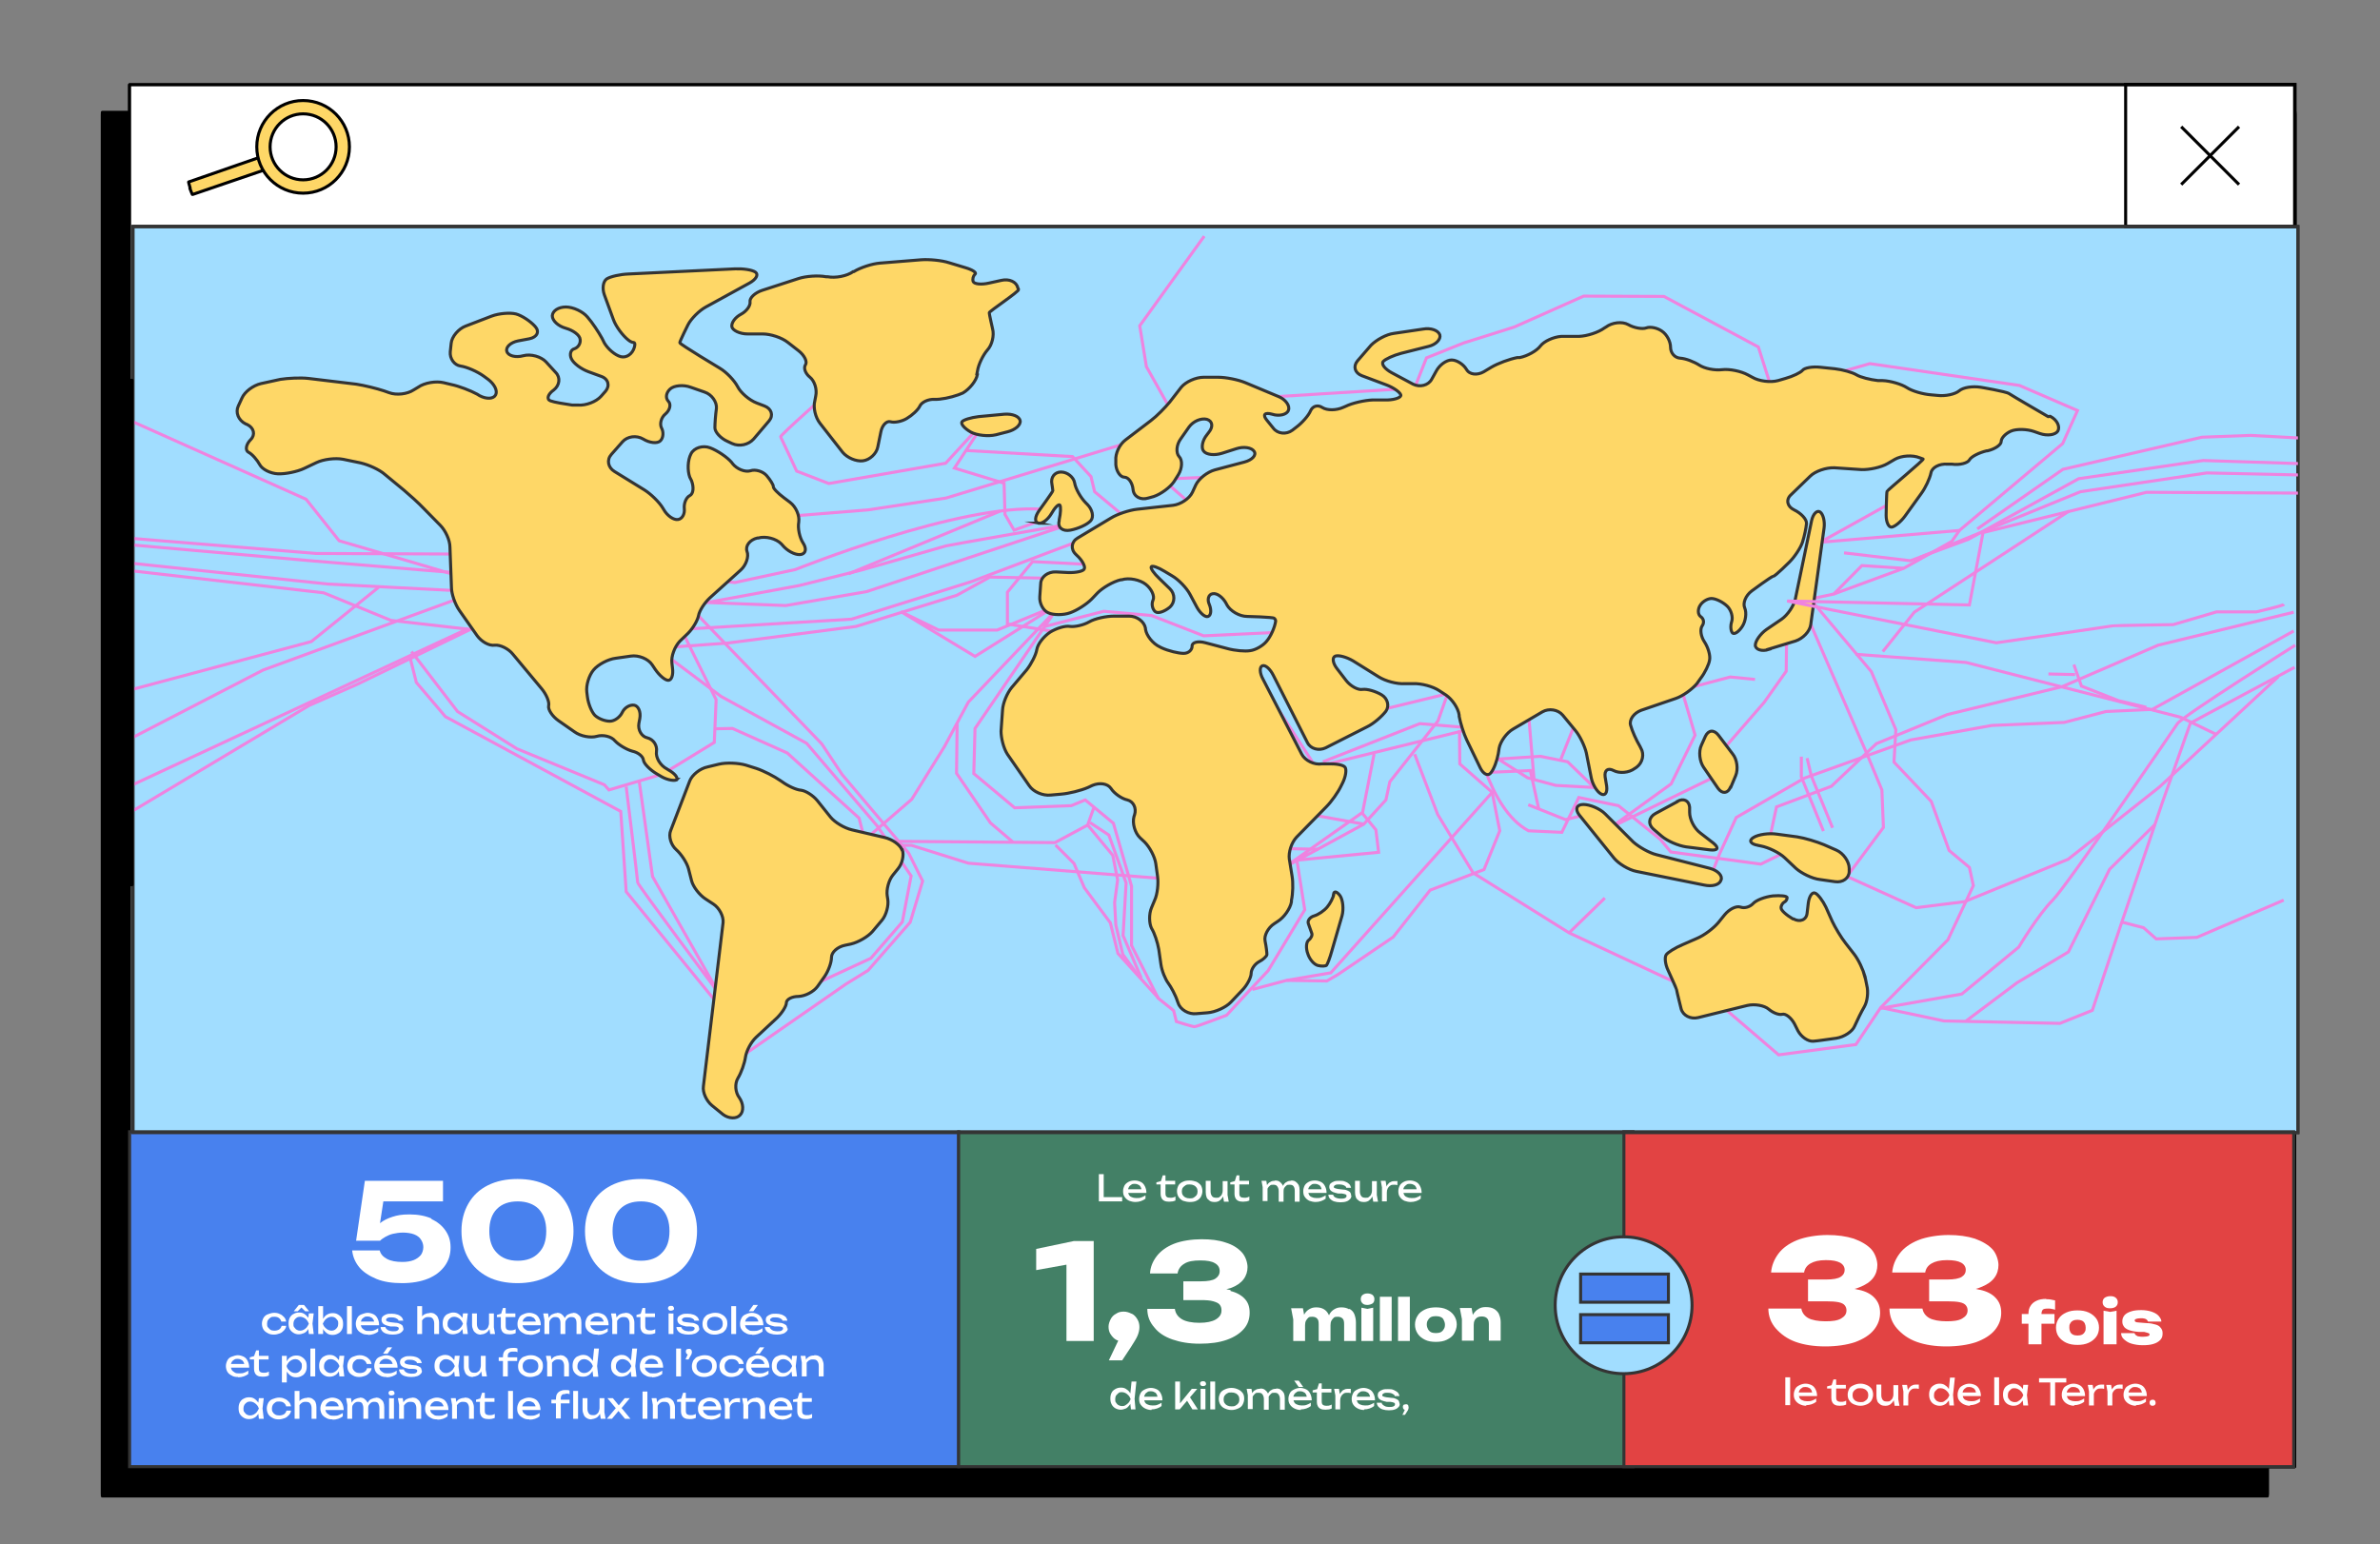 <?xml version="1.0" encoding="UTF-8"?>
<svg xmlns="http://www.w3.org/2000/svg" xmlns:xlink="http://www.w3.org/1999/xlink" version="1.1" viewBox="0 0 786 510">
  <rect x="0" y="0" width="786" height="510" fill="#808080" stroke="none"/>
  <defs>
    <style>
      .cls-1 {
        fill: #a1ddff;
      }

      .cls-1, .cls-2, .cls-3, .cls-4, .cls-5, .cls-6, .cls-7, .cls-8, .cls-9 {
        stroke-miterlimit: 10;
      }

      .cls-1, .cls-2, .cls-3, .cls-4, .cls-7, .cls-8 {
        stroke: #343434;
      }

      .cls-10, .cls-11, .cls-12, .cls-5, .cls-6, .cls-13 {
        stroke: #000;
      }

      .cls-10, .cls-11, .cls-12, .cls-5, .cls-13 {
        stroke-linecap: round;
      }

      .cls-10, .cls-11, .cls-12, .cls-13 {
        stroke-linejoin: round;
      }

      .cls-10, .cls-14, .cls-5, .cls-6, .cls-8, .cls-9 {
        fill: none;
      }

      .cls-11, .cls-15 {
        fill: #fff;
      }

      .cls-16 {
        clip-path: url(#clippath);
      }

      .cls-14, .cls-15 {
        stroke-width: 0px;
      }

      .cls-2 {
        fill: #e24343;
      }

      .cls-3 {
        fill: #4881ee;
      }

      .cls-4 {
        fill: #438066;
      }

      .cls-12, .cls-7 {
        fill: #fed767;
      }

      .cls-6 {
        stroke-linecap: square;
      }

      .cls-13 {
        fill: #000;
      }

      .cls-17 {
        isolation: isolate;
      }

      .cls-9 {
        stroke: #ef83e0;
      }
    </style>
    <clipPath id="clippath">
      <rect class="cls-14" x="43.9" y="74.8" width="715" height="299.3"></rect>
    </clipPath>
  </defs>
  <g id="Layer_1" data-name="Layer 1">
    <g id="b">
      <g>
        <g id="c">
          <rect class="cls-13" x="33.8" y="37.1" width="715" height="456.4"></rect>
        </g>
        <g>
          <rect class="cls-13" x="702" y="37" width="55.9" height="46.9"></rect>
          <g>
            <line class="cls-10" x1="739.1" y1="51.2" x2="720.7" y2="69.7"></line>
            <line class="cls-10" x1="739.1" y1="69.7" x2="720.7" y2="51.2"></line>
          </g>
        </g>
      </g>
      <g>
        <g id="d">
          <rect class="cls-11" x="42.8" y="28" width="715" height="456.4"></rect>
        </g>
        <rect class="cls-1" x="42.9" y="74.8" width="715" height="285.3"></rect>
        <g>
          <rect class="cls-5" x="702" y="27.9" width="55.9" height="46.9"></rect>
          <g>
            <line class="cls-6" x1="739.1" y1="42.2" x2="720.7" y2="60.6"></line>
            <line class="cls-6" x1="739.1" y1="60.6" x2="720.7" y2="42.2"></line>
          </g>
        </g>
      </g>
      <rect class="cls-3" x="42.8" y="359.8" width="273.8" height="124.6"></rect>
      <g>
        <path class="cls-15" d="M142.6,393.7c-2-.9-4.5-1.4-7.3-1.4s-4.1.3-5.7.8c-1.6.5-3,1.2-4.1,2.1l1.1-7.2h19.7v-6.8h-25.8l-2.9,19.8h7.9c.5-.5,1.1-.9,1.8-1.3s1.6-.8,2.5-1,2.1-.4,3.3-.4,2.7.2,3.7.6,1.8,1,2.2,1.7c.5.7.8,1.6.8,2.5s-.3,1.9-.8,2.6c-.6.7-1.4,1.3-2.4,1.7-1,.4-2.3.6-3.7.6-2.1,0-3.8-.3-5.1-1s-2.1-1.6-2.4-2.8h-9.1c.2,2,1,3.9,2.3,5.5s3.3,2.9,5.7,3.9c2.4,1,5.3,1.4,8.5,1.4s6.2-.5,8.6-1.5c2.4-1,4.2-2.4,5.5-4.2s1.9-3.8,1.9-6.1-.6-4-1.7-5.6c-1.1-1.6-2.7-2.9-4.7-3.8h0Z"></path>
        <path class="cls-15" d="M180.7,382.7c-2.8-1.4-6-2.1-9.8-2.1s-7,.7-9.8,2.1c-2.8,1.4-4.9,3.4-6.4,6-1.5,2.6-2.3,5.6-2.3,9.1s.8,6.5,2.3,9.1c1.5,2.6,3.7,4.6,6.4,6s6.1,2.1,9.8,2.1,7-.7,9.8-2.1c2.8-1.4,4.9-3.4,6.4-6,1.5-2.6,2.3-5.6,2.3-9.1s-.8-6.5-2.3-9.1-3.7-4.6-6.4-6ZM177.9,405c-1.6,1.7-3.9,2.6-6.9,2.6s-5.3-.9-6.9-2.6c-1.7-1.7-2.5-4.1-2.5-7.2s.8-5.6,2.5-7.3,4-2.5,6.9-2.5,5.3.9,6.9,2.5c1.6,1.7,2.5,4.1,2.5,7.3s-.8,5.5-2.5,7.2Z"></path>
        <path class="cls-15" d="M227.9,388.7c-1.5-2.6-3.7-4.6-6.4-6-2.8-1.4-6-2.1-9.8-2.1s-7,.7-9.8,2.1c-2.8,1.4-4.9,3.4-6.4,6-1.5,2.6-2.3,5.6-2.3,9.1s.8,6.5,2.3,9.1c1.5,2.6,3.7,4.6,6.4,6,2.8,1.4,6.1,2.1,9.8,2.1s7-.7,9.8-2.1c2.8-1.4,4.9-3.4,6.4-6,1.5-2.6,2.3-5.6,2.3-9.1s-.8-6.5-2.3-9.1ZM218.6,405c-1.6,1.7-3.9,2.6-6.9,2.6s-5.3-.9-6.9-2.6c-1.7-1.7-2.5-4.1-2.5-7.2s.8-5.6,2.5-7.3,4-2.5,6.9-2.5,5.3.9,6.9,2.5c1.6,1.7,2.5,4.1,2.5,7.3s-.8,5.5-2.5,7.2Z"></path>
      </g>
      <rect class="cls-4" x="316.6" y="359.8" width="222.7" height="124.6"></rect>
      <g>
        <polygon class="cls-15" points="342.2 403.6 342.2 410.7 352.2 408.9 352.2 434.1 361.2 434.1 361.2 401.1 354.6 401.1 342.2 403.6"></polygon>
        <path class="cls-15" d="M373.7,425.1c-.8-.4-1.6-.7-2.6-.7s-1.8.2-2.5.7c-.8.4-1.4,1-1.8,1.8s-.7,1.6-.7,2.5.2,1.8.7,2.5c.5.8,1.1,1.4,1.8,1.8.2.1.4.2.7.3l-3.1,6.5h4.4l2.9-4.4c1-1.6,1.8-2.8,2.2-3.8.4-1,.6-1.9.6-2.8s-.2-1.8-.7-2.6-1-1.4-1.8-1.8h0Z"></path>
        <path class="cls-15" d="M406.4,417.3c-.4-.1-.9-.2-1.4-.3.5-.1,1-.3,1.5-.4,1.9-.7,3.3-1.7,4.2-2.9.9-1.2,1.3-2.6,1.3-4s-.6-3.5-1.9-4.9-3-2.5-5.3-3.2c-2.3-.8-4.9-1.1-8-1.1s-6.6.5-9.1,1.5-4.4,2.4-5.7,4.1c-1.3,1.7-2.1,3.6-2.2,5.7h9.1c.2-1.4,1-2.5,2.2-3.2,1.2-.8,3-1.1,5.3-1.1s3.8.3,4.8.9c1.1.6,1.6,1.5,1.6,2.6s-.5,1.9-1.4,2.5c-.9.6-2.5.9-4.9.9h-5.7v6.2h5.7c1.8,0,3.2.1,4.2.4s1.7.6,2.1,1.1.6,1.1.6,1.9c0,1.3-.6,2.2-1.9,3-1.2.7-3,1.1-5.4,1.1s-4.5-.4-5.8-1.2c-1.3-.8-2.1-1.9-2.3-3.4h-9.1c0,2.4.8,4.4,2.3,6.1,1.4,1.8,3.4,3.1,6,4s5.5,1.4,9,1.4,6.5-.4,9-1.3,4.3-2.1,5.6-3.6c1.3-1.5,1.9-3.3,1.9-5.3s-.5-3.4-1.6-4.6c-1.1-1.2-2.7-2.1-4.7-2.6h0Z"></path>
        <path class="cls-15" d="M445.5,423.5c-.7-.4-1.5-.6-2.5-.6s-1.6.2-2.3.6c-.7.4-1.3,1-1.7,1.8,0,0-.1.2-.1.3,0-.1,0-.2-.1-.3-.4-.8-.9-1.4-1.6-1.8-.7-.4-1.5-.6-2.5-.6s-1.6.2-2.3.6c-.7.4-1.3,1-1.7,1.8,0,0,0,.1,0,.1l-.4-2.2h-3.9l.7,3.7v7.1h3.9v-5.2c0-.6.1-1.1.3-1.5.2-.4.5-.7.8-1s.8-.3,1.3-.3c.7,0,1.2.2,1.6.6s.5,1,.5,1.9v5.5h3.9v-5.2c0-.6.1-1.1.3-1.5s.5-.7.8-1,.8-.3,1.3-.3c.7,0,1.2.2,1.6.6s.5,1,.5,1.9v5.5h3.9v-6.1c0-1-.2-1.9-.5-2.7s-.9-1.4-1.6-1.8h0Z"></path>
        <polygon class="cls-15" points="449.6 423.1 449.6 434.1 453.5 434.1 453.5 423.1 451.6 423.4 449.6 423.1"></polygon>
        <path class="cls-15" d="M451.6,418.4c-.7,0-1.2.2-1.6.5-.4.3-.6.8-.6,1.4s.2,1,.6,1.4,1,.5,1.6.5,1.2-.2,1.7-.5c.4-.3.6-.8.6-1.4s-.2-1-.6-1.4c-.4-.3-1-.5-1.7-.5Z"></path>
        <rect class="cls-15" x="455.7" y="419.5" width="3.9" height="14.6"></rect>
        <rect class="cls-15" x="461.7" y="419.5" width="3.9" height="14.6"></rect>
        <path class="cls-15" d="M477.8,423.6c-1-.5-2.3-.7-3.6-.7s-2.6.2-3.6.7-1.9,1.1-2.4,2c-.6.9-.9,1.9-.9,3s.3,2.1.9,3,1.4,1.5,2.4,2c1,.5,2.2.7,3.6.7s2.6-.2,3.6-.7c1-.5,1.9-1.1,2.4-2s.9-1.9.9-3-.3-2.1-.9-3-1.4-1.5-2.4-2h0ZM476.8,430.2c-.2.4-.6.8-1,1s-1,.3-1.6.3-1.2-.1-1.6-.3-.8-.6-1-1c-.2-.4-.4-.9-.4-1.5s.1-1.1.4-1.5c.2-.4.6-.8,1-1s1-.3,1.6-.3,1.2.1,1.6.3c.5.2.8.5,1,1,.2.4.4.9.4,1.5s-.1,1.1-.4,1.5Z"></path>
        <path class="cls-15" d="M495.1,425.3c-.4-.8-1-1.4-1.7-1.8s-1.6-.6-2.7-.6-1.7.2-2.4.6c-.7.4-1.3,1-1.8,1.8,0,0,0,.1-.1.2l-.4-2.3h-3.9l.7,3.7v7.1h3.9v-5.2c0-.6.1-1.1.3-1.5.2-.4.5-.7.9-1,.4-.2.9-.3,1.4-.3.8,0,1.4.2,1.8.6s.6,1,.6,1.9v5.5h3.9v-6.1c0-1-.2-1.9-.6-2.7h0Z"></path>
      </g>
      <rect class="cls-2" x="536.3" y="359.8" width="221.2" height="124.6"></rect>
      <g>
        <path class="cls-15" d="M613.8,417.2c-.4-.1-.9-.2-1.3-.3.5-.1,1-.3,1.5-.5,2.1-.8,3.6-1.8,4.6-3.1s1.4-2.8,1.4-4.3-.7-3.8-2-5.2-3.3-2.6-5.8-3.5c-2.5-.8-5.4-1.2-8.7-1.2s-7.3.6-10,1.7-4.8,2.6-6.2,4.5c-1.4,1.9-2.2,3.9-2.4,6.2h10.9c.2-1.3.9-2.3,2.1-3s2.8-1.1,5.1-1.1,3.6.3,4.6.8c1,.5,1.6,1.4,1.6,2.4s-.4,1.7-1.3,2.3c-.9.6-2.5.9-4.8.9h-6v7.2h6c1.8,0,3.1.1,4.1.3,1,.2,1.7.6,2,1,.4.5.6,1,.6,1.7,0,1.2-.6,2-1.8,2.7s-2.9.9-5.2.9-4.5-.4-5.7-1.1c-1.2-.7-2-1.8-2.2-3.1h-10.9c0,2.5.9,4.8,2.5,6.6s3.7,3.4,6.5,4.4c2.8,1,6.1,1.5,9.8,1.5s7.1-.5,9.8-1.4c2.7-1,4.8-2.3,6.2-4,1.4-1.7,2.1-3.6,2.1-5.7s-.6-3.6-1.8-4.9-2.9-2.2-5.2-2.7h0Z"></path>
        <path class="cls-15" d="M653.8,417.2c-.4-.1-.9-.2-1.3-.3.5-.1,1-.3,1.5-.5,2.1-.8,3.6-1.8,4.6-3.1s1.4-2.8,1.4-4.3-.7-3.8-2-5.2-3.3-2.6-5.8-3.5c-2.5-.8-5.4-1.2-8.7-1.2s-7.3.6-10,1.7-4.8,2.6-6.2,4.5c-1.4,1.9-2.2,3.9-2.4,6.2h10.9c.2-1.3.9-2.3,2.1-3s2.8-1.1,5.1-1.1,3.6.3,4.6.8c1,.5,1.6,1.4,1.6,2.4s-.4,1.7-1.3,2.3c-.9.6-2.5.9-4.8.9h-6v7.2h6c1.8,0,3.1.1,4.1.3,1,.2,1.7.6,2,1,.4.5.6,1,.6,1.7,0,1.2-.6,2-1.8,2.7s-2.9.9-5.2.9-4.5-.4-5.7-1.1c-1.2-.7-2-1.8-2.2-3.1h-10.9c0,2.5.9,4.8,2.5,6.6s3.7,3.4,6.5,4.4c2.8,1,6.1,1.5,9.8,1.5s7.1-.5,9.8-1.4c2.7-1,4.8-2.3,6.2-4,1.4-1.7,2.1-3.6,2.1-5.7s-.6-3.6-1.8-4.9-2.9-2.2-5.2-2.7h0Z"></path>
        <path class="cls-15" d="M675.8,420.2c-1.3,0-2.4.2-3.2.6-.9.4-1.6,1-2,1.7-.5.7-.7,1.6-.7,2.7h-2.2v3.2h2.2v6.8h4.3v-6.8h4.3v-3.2h-4.3c0-.7.2-1.1.4-1.4.3-.3.8-.4,1.7-.4s.9,0,1.2.1.8.1,1.2.3v-3.1c-.5-.1-1-.2-1.5-.3s-1-.1-1.5-.1h0Z"></path>
        <path class="cls-15" d="M689.8,424.6c-1.1-.5-2.3-.7-3.7-.7s-2.6.2-3.7.7c-1.1.5-1.9,1.1-2.5,2-.6.9-.9,1.9-.9,3s.3,2.2.9,3,1.4,1.5,2.5,2c1.1.5,2.3.7,3.7.7s2.6-.2,3.7-.7c1.1-.5,1.9-1.2,2.5-2s.9-1.9.9-3-.3-2.2-.9-3-1.4-1.5-2.5-2ZM688.5,431.1c-.2.4-.5.7-.9.9-.4.2-.9.3-1.5.3s-1.1-.1-1.5-.3c-.4-.2-.7-.5-.9-.9-.2-.4-.3-.9-.3-1.4s0-1,.3-1.4c.2-.4.5-.7.9-.9.4-.2.9-.3,1.5-.3s1,.1,1.5.3c.4.2.7.5.9.9.2.4.3.9.3,1.4s0,1-.3,1.4Z"></path>
        <polygon class="cls-15" points="694.7 424 694.7 435.1 699 435.1 699 424 696.9 424.5 694.7 424"></polygon>
        <path class="cls-15" d="M696.9,419.2c-.7,0-1.3.2-1.8.5-.5.4-.7.9-.7,1.5s.2,1.1.7,1.5c.5.4,1,.5,1.8.5s1.4-.2,1.8-.5c.5-.4.7-.9.7-1.5s-.2-1.1-.7-1.5c-.5-.4-1-.5-1.8-.5Z"></path>
        <path class="cls-15" d="M713.6,429.8c-.3-.5-.9-.9-1.6-1.1s-1.8-.5-3.1-.5l-2.5-.2c-.5,0-.9-.1-1.1-.2-.2-.1-.3-.2-.3-.5s.2-.4.5-.5.8-.2,1.4-.2.9,0,1.3.1.6.2.8.4c.2.2.3.4.4.6h4.4c0-.8-.5-1.4-1-2-.6-.6-1.4-1-2.3-1.3s-2.1-.5-3.3-.5-2.4.1-3.3.4c-1,.3-1.7.7-2.2,1.2-.5.6-.8,1.2-.8,2.1s.2,1.2.5,1.7c.3.5.9.9,1.7,1.2.8.3,1.8.5,3.2.6h1.8c.7.2,1.2.3,1.4.4.3.1.4.3.4.5s-.2.4-.5.5-.9.2-1.6.2-1,0-1.4-.1c-.4,0-.7-.2-1-.4-.2-.2-.4-.4-.5-.7h-4.4c0,.8.3,1.5,1,2.1s1.4,1.1,2.5,1.4,2.2.5,3.6.5,2.5-.1,3.5-.4c1-.3,1.7-.7,2.3-1.3s.8-1.3.8-2.2-.2-1.2-.5-1.7h0Z"></path>
      </g>
      <circle class="cls-1" cx="536.3" cy="423.2" r="22.6"></circle>
    </g>
    <g id="k">
      <g>
        <path class="cls-15" d="M373.9,453.3c-.1.7-.4,1.3-.8,1.9-.4.5-.8,1-1.3,1.2-.5.3-1.1.4-1.7.4s-1.2-.1-1.8-.5c-.5-.3-.9-.7-1.2-1.2-.3-.5-.4-1.2-.4-1.9s.1-1.3.4-1.9c.3-.5.7-1,1.2-1.2s1.1-.5,1.8-.5,1.2.1,1.7.4c.5.3,1,.7,1.3,1.2s.6,1.2.8,1.9h0ZM368.3,453.3c0,.5,0,.9.3,1.2s.5.6.8.8c.3.2.7.3,1.1.3s.8-.1,1.2-.3c.4-.2.7-.5,1-.8s.5-.8.7-1.2c-.2-.5-.4-.9-.7-1.2-.3-.4-.6-.6-1-.8-.4-.2-.8-.3-1.2-.3s-.8.1-1.1.3c-.3.2-.6.5-.8.8-.2.4-.3.8-.3,1.2ZM373.5,456.7l-.3-2.6.4-.8-.3-.9.5-4.9h1.6l-.6,5.8.4,3.5h-1.6Z"></path>
        <path class="cls-15" d="M380.3,456.9c-.8,0-1.5-.1-2.1-.5-.6-.3-1.1-.7-1.5-1.2-.4-.5-.5-1.2-.5-1.9s.2-1.3.5-1.9.8-1,1.4-1.2,1.3-.5,2-.5,1.4.2,2,.5c.6.3,1,.8,1.3,1.4.3.6.5,1.3.5,2.2h-6.4v-1.2h5.6l-.8.4c0-.5-.1-.8-.3-1.1s-.4-.6-.8-.7c-.3-.2-.7-.3-1.1-.3s-.9,0-1.2.3-.6.4-.8.8-.3.7-.3,1.2.1.9.3,1.3.5.6,1,.9.9.3,1.5.3,1,0,1.6-.2c.5-.2,1-.4,1.4-.7v1.1c-.4.3-.9.6-1.5.8-.6.2-1.2.3-1.8.3h0Z"></path>
        <path class="cls-15" d="M389.8,455.4l-.5-.2,4.3-5.3h1.8l-5.8,6.8h-1.5v-9.2h1.6v7.9h0ZM391.7,453.4l1.1-1,2.8,4.3h-1.8l-2.1-3.4h0Z"></path>
        <path class="cls-15" d="M397.2,449c-.3,0-.5,0-.7-.2-.2-.2-.3-.4-.3-.6s.1-.5.3-.6.4-.2.7-.2.5,0,.7.2c.2.2.3.4.3.6s0,.5-.3.6-.4.2-.7.2ZM396.5,449.9h.8c0,.1.8,0,.8,0v6.8h-1.6v-6.8Z"></path>
        <path class="cls-15" d="M399.7,447.5h1.6v9.2h-1.6v-9.2Z"></path>
        <path class="cls-15" d="M406.7,456.9c-.8,0-1.5-.1-2.2-.5-.6-.3-1.1-.7-1.5-1.2-.4-.5-.5-1.2-.5-1.9s.2-1.3.5-1.9c.4-.5.8-1,1.5-1.2.6-.3,1.3-.5,2.2-.5s1.5.1,2.2.5c.6.3,1.1.7,1.5,1.2s.5,1.1.5,1.9-.2,1.3-.5,1.9c-.4.5-.8,1-1.5,1.2-.6.3-1.3.5-2.2.5ZM406.7,455.6c.5,0,1-.1,1.4-.3s.7-.5.9-.8.3-.8.3-1.2-.1-.9-.3-1.2c-.2-.4-.5-.6-.9-.8s-.8-.3-1.4-.3-1,.1-1.4.3-.7.5-.9.8c-.2.4-.3.8-.3,1.2s.1.9.3,1.2.5.6.9.8.8.3,1.4.3Z"></path>
        <path class="cls-15" d="M411.8,449.9h1.6l.4,2.5v4.3h-1.6v-4.6l-.4-2.2ZM416.2,449.8c.6,0,1.1.1,1.5.4.4.3.7.6,1,1.1s.3,1,.3,1.7v3.8h-1.6v-3.5c0-.7-.1-1.2-.5-1.6-.3-.4-.7-.5-1.3-.5s-.8.1-1.1.3c-.3.2-.5.5-.7.8s-.2.8-.2,1.2l-.5-.3c0-.7.2-1.3.5-1.8.3-.5.6-.9,1.1-1.1s.9-.4,1.5-.4h0ZM421.5,449.8c.6,0,1.1.1,1.5.4.4.3.8.6,1,1.1s.3,1,.3,1.7v3.8h-1.6v-3.5c0-.7-.1-1.2-.5-1.6-.3-.4-.7-.5-1.3-.5s-.8.1-1.1.3c-.3.2-.5.5-.7.8s-.2.8-.2,1.2l-.5-.3c0-.7.2-1.3.5-1.8.3-.5.6-.9,1.1-1.1s.9-.4,1.5-.4h0Z"></path>
        <path class="cls-15" d="M429.6,456.9c-.8,0-1.5-.1-2.1-.5-.6-.3-1.1-.7-1.5-1.2-.4-.5-.5-1.2-.5-1.9s.2-1.3.5-1.9.8-1,1.4-1.2,1.3-.5,2-.5,1.4.2,2,.5c.6.3,1,.8,1.3,1.4.3.6.5,1.3.5,2.2h-6.4v-1.2h5.6l-.8.4c0-.5-.1-.8-.3-1.1s-.4-.6-.8-.7c-.3-.2-.7-.3-1.1-.3s-.9,0-1.2.3c-.3.2-.6.4-.8.8s-.3.7-.3,1.2.1.9.3,1.3.5.6,1,.9.9.3,1.5.3,1,0,1.6-.2,1-.4,1.4-.7v1.1c-.4.3-.9.6-1.5.8s-1.2.3-1.8.3h0ZM428.9,447.1l1.5,2.1h-1.5l-1.5-2.1h1.6Z"></path>
        <path class="cls-15" d="M433.5,451.1v-.7l1.5-.4.6-1.9h.9v1.8h3.2v1.2h-3.2v2.9c0,.6.1,1,.4,1.2s.6.3,1.2.3.7,0,.9-.1c.3,0,.5-.2.8-.3v1.3c-.2.1-.5.2-.9.3-.4.1-.8.1-1.2.1-.7,0-1.2-.1-1.6-.3-.4-.2-.7-.5-.9-.9-.2-.4-.3-.8-.3-1.3v-3.2h-1.5Z"></path>
        <path class="cls-15" d="M440.6,449.9h1.6l.4,2.5v4.3h-1.6v-4.6l-.4-2.2ZM446.1,449.9v1.4c-.2,0-.4,0-.6-.1-.2,0-.4,0-.6,0-.4,0-.8.1-1.2.3-.3.2-.6.5-.8.9s-.3.9-.3,1.4l-.4-.4c0-.5.1-.9.2-1.4.1-.4.3-.8.5-1.1.2-.3.5-.6.9-.7.3-.2.7-.3,1.2-.3s.3,0,.5,0,.3,0,.4,0h0Z"></path>
        <path class="cls-15" d="M450.5,456.9c-.8,0-1.5-.1-2.1-.5-.6-.3-1.1-.7-1.5-1.2-.4-.5-.5-1.2-.5-1.9s.2-1.3.5-1.9.8-1,1.4-1.2,1.3-.5,2-.5,1.4.2,2,.5c.6.3,1,.8,1.3,1.4.3.6.5,1.3.5,2.2h-6.4v-1.2h5.6l-.8.4c0-.5-.1-.8-.3-1.1s-.4-.6-.8-.7c-.3-.2-.7-.3-1.1-.3s-.9,0-1.2.3-.6.4-.8.8-.3.7-.3,1.2.1.9.3,1.3.5.6,1,.9.9.3,1.5.3,1,0,1.6-.2c.5-.2,1-.4,1.4-.7v1.1c-.4.3-.9.6-1.5.8-.6.2-1.2.3-1.8.3h0Z"></path>
        <path class="cls-15" d="M462.3,454.6c0,.5-.1.9-.4,1.2s-.6.6-1.2.8-1.2.3-2,.3-1.5-.1-2.1-.3c-.6-.2-1-.5-1.4-.9s-.5-.8-.5-1.3h1.6c0,.3.2.5.4.7.2.2.5.4.8.5s.8.2,1.2.2c.6,0,1.1,0,1.5-.2.3-.2.5-.4.5-.7s-.1-.4-.3-.5-.6-.2-1.2-.2h-1.3c-.7-.2-1.3-.3-1.7-.5-.4-.2-.7-.4-.9-.7-.2-.3-.3-.6-.3-.9,0-.5.1-.9.4-1.2s.7-.5,1.2-.7,1.1-.2,1.8-.2,1.3.1,1.9.3c.5.2,1,.5,1.3.8.3.4.5.8.5,1.2h-1.6c0-.2-.1-.4-.3-.5-.2-.2-.4-.3-.7-.4-.3-.1-.7-.2-1.3-.2s-1,0-1.3.2c-.3.1-.5.4-.5.6s.1.3.3.5c.2.1.5.2,1.1.3l1.7.2c.7,0,1.2.2,1.6.4.4.2.7.4.8.7s.2.6.2,1h0Z"></path>
        <path class="cls-15" d="M463.2,458.4l1-2.1v.6c-.1,0-.3,0-.4-.1s-.3-.2-.4-.4c0-.1-.1-.3-.1-.5s0-.4.1-.5c0-.1.2-.3.4-.3.1,0,.3-.1.5-.1s.4,0,.5.1c.1,0,.3.2.4.4s.1.3.1.5,0,.4-.1.6-.2.5-.4.8l-.7,1.1h-.9Z"></path>
      </g>
      <g>
        <path class="cls-15" d="M589.6,446.1h1.6v9.2h-1.6v-9.2Z"></path>
        <path class="cls-15" d="M596.5,455.5c-.8,0-1.5-.1-2.1-.5-.6-.3-1.1-.7-1.5-1.2-.3-.5-.5-1.2-.5-1.9s.2-1.3.5-1.9.8-1,1.4-1.2,1.3-.5,2-.5,1.4.2,2,.5c.6.3,1,.8,1.3,1.4.3.6.5,1.3.5,2.2h-6.4v-1.2h5.6l-.8.4c0-.5-.1-.8-.3-1.1s-.4-.6-.8-.7c-.3-.2-.7-.3-1.1-.3s-.8,0-1.2.3-.6.4-.8.8-.3.7-.3,1.2.1.9.3,1.3c.2.4.5.6,1,.9s.9.3,1.5.3,1,0,1.6-.2c.5-.2,1-.4,1.4-.7v1.1c-.4.3-.9.6-1.5.8-.6.2-1.2.3-1.8.3h0Z"></path>
        <path class="cls-15" d="M603.4,449.7v-.7l1.5-.4.7-1.9h.9v1.8h3.2v1.2h-3.2v2.9c0,.6.1,1,.4,1.2s.6.3,1.2.3.7,0,.9-.1c.3,0,.5-.2.8-.3v1.3c-.2.1-.5.2-.9.3-.4.1-.8.1-1.2.1-.7,0-1.2-.1-1.6-.3s-.7-.5-.9-.9c-.2-.4-.3-.8-.3-1.3v-3.2h-1.5Z"></path>
        <path class="cls-15" d="M614.4,455.5c-.8,0-1.5-.1-2.2-.5-.6-.3-1.1-.7-1.5-1.2-.3-.5-.5-1.2-.5-1.9s.2-1.3.5-1.9c.3-.5.8-1,1.5-1.2s1.3-.5,2.2-.5,1.5.1,2.2.5c.6.3,1.1.7,1.5,1.2.3.5.5,1.1.5,1.9s-.2,1.3-.5,1.9c-.3.5-.8,1-1.5,1.2s-1.3.5-2.2.5ZM614.4,454.3c.5,0,1-.1,1.4-.3s.7-.5.9-.8.3-.8.3-1.2,0-.9-.3-1.2c-.2-.4-.5-.6-.9-.8s-.8-.3-1.4-.3-1,.1-1.4.3-.7.5-.9.8-.3.8-.3,1.2,0,.9.3,1.2.5.6.9.8.8.3,1.4.3Z"></path>
        <path class="cls-15" d="M622.6,455.5c-.6,0-1.2-.1-1.6-.4-.4-.3-.8-.6-1-1.1s-.3-1-.3-1.7v-3.8h1.6v3.5c0,.7.2,1.2.5,1.6.3.4.8.5,1.4.5s.8-.1,1.1-.3c.3-.2.6-.5.7-.8s.3-.8.3-1.2l.5.3c0,.7-.2,1.3-.5,1.8s-.7.9-1.1,1.1-1,.4-1.5.4h0ZM625.7,455.3l-.4-2.5v-4.3h1.6v4.6l.4,2.2h-1.6Z"></path>
        <path class="cls-15" d="M628.2,448.5h1.6l.4,2.5v4.3h-1.6v-4.6l-.4-2.2ZM633.7,448.5v1.4c-.2,0-.4,0-.6-.1-.2,0-.4,0-.6,0-.4,0-.8.1-1.2.3-.3.2-.6.5-.8.9-.2.4-.3.9-.3,1.4l-.4-.4c0-.5.1-.9.2-1.4s.3-.8.5-1.1.5-.6.9-.7.7-.3,1.2-.3.3,0,.5,0,.3,0,.4,0h0Z"></path>
        <path class="cls-15" d="M644.3,451.9c-.2.7-.4,1.3-.8,1.9-.3.5-.8,1-1.3,1.2-.5.3-1.1.4-1.7.4s-1.2-.1-1.8-.5c-.5-.3-.9-.7-1.2-1.2-.3-.5-.4-1.2-.4-1.9s.1-1.3.4-1.9c.3-.5.7-1,1.2-1.2s1.1-.5,1.8-.5,1.2.1,1.7.4c.5.3,1,.7,1.3,1.2s.6,1.2.8,1.9h0ZM638.7,451.9c0,.5,0,.9.3,1.2s.5.6.8.8c.3.2.7.3,1.1.3s.8-.1,1.2-.3c.4-.2.7-.5,1-.8.3-.4.5-.8.7-1.2-.2-.5-.4-.9-.7-1.2-.3-.4-.6-.6-1-.8s-.8-.3-1.2-.3-.8.1-1.1.3c-.3.2-.6.5-.8.8-.2.4-.3.8-.3,1.2ZM643.8,455.3l-.3-2.6.3-.8-.3-.9.5-4.9h1.6l-.6,5.8.3,3.5h-1.6,0Z"></path>
        <path class="cls-15" d="M650.6,455.5c-.8,0-1.5-.1-2.1-.5-.6-.3-1.1-.7-1.5-1.2-.3-.5-.5-1.2-.5-1.9s.2-1.3.5-1.9.8-1,1.4-1.2,1.3-.5,2-.5,1.4.2,2,.5c.6.3,1,.8,1.3,1.4.3.6.5,1.3.5,2.2h-6.4v-1.2h5.6l-.8.4c0-.5-.1-.8-.3-1.1s-.4-.6-.8-.7c-.3-.2-.7-.3-1.1-.3s-.8,0-1.2.3c-.3.2-.6.4-.8.8s-.3.7-.3,1.2.1.9.3,1.3c.2.4.5.6,1,.9s.9.3,1.5.3,1,0,1.6-.2,1-.4,1.4-.7v1.1c-.4.3-.9.6-1.5.8s-1.2.3-1.8.3h0Z"></path>
        <path class="cls-15" d="M658.6,446.1h1.6v9.2h-1.6v-9.2Z"></path>
        <path class="cls-15" d="M668.7,451.9c-.2.7-.4,1.3-.8,1.9-.3.5-.8,1-1.3,1.2-.5.3-1.1.4-1.7.4s-1.2-.1-1.8-.5c-.5-.3-.9-.7-1.2-1.2-.3-.5-.4-1.2-.4-1.9s.1-1.3.4-1.9c.3-.5.7-1,1.2-1.2s1.1-.5,1.8-.5,1.2.1,1.7.4c.5.3,1,.7,1.3,1.2s.6,1.2.8,1.9h0ZM663.1,451.9c0,.5,0,.9.3,1.2s.5.6.8.8c.3.2.7.3,1.1.3s.8-.1,1.2-.3c.4-.2.7-.5,1-.8.3-.4.5-.8.7-1.2-.2-.5-.4-.9-.7-1.2-.3-.4-.6-.6-1-.8s-.8-.3-1.2-.3-.8.1-1.1.3c-.3.2-.6.5-.8.8-.2.4-.3.8-.3,1.2ZM668.2,455.3l-.3-2.5.3-.9-.3-.9.3-2.5h1.6l-.4,3.4.4,3.4h-1.6Z"></path>
        <path class="cls-15" d="M673.4,446.3h9v1.4h-9v-1.4ZM677.1,447.1h1.6v8.3h-1.6v-8.3Z"></path>
        <path class="cls-15" d="M685,455.5c-.8,0-1.5-.1-2.1-.5-.6-.3-1.1-.7-1.5-1.2-.3-.5-.5-1.2-.5-1.9s.2-1.3.5-1.9.8-1,1.4-1.2,1.3-.5,2-.5,1.4.2,2,.5c.6.3,1,.8,1.3,1.4.3.6.5,1.3.5,2.2h-6.4v-1.2h5.6l-.8.4c0-.5-.1-.8-.3-1.1s-.4-.6-.8-.7c-.3-.2-.7-.3-1.1-.3s-.8,0-1.2.3c-.3.2-.6.4-.8.8s-.3.7-.3,1.2.1.9.3,1.3c.2.4.5.6,1,.9s.9.3,1.5.3,1,0,1.6-.2,1-.4,1.4-.7v1.1c-.4.3-.9.6-1.5.8s-1.2.3-1.8.3h0Z"></path>
        <path class="cls-15" d="M689.5,448.5h1.6l.4,2.5v4.3h-1.6v-4.6l-.4-2.2ZM694.9,448.5v1.4c-.2,0-.4,0-.6-.1-.2,0-.4,0-.6,0-.4,0-.8.1-1.2.3-.3.2-.6.5-.8.9-.2.4-.3.9-.3,1.4l-.4-.4c0-.5.1-.9.2-1.4s.3-.8.5-1.1.5-.6.9-.7.7-.3,1.2-.3.3,0,.5,0,.3,0,.4,0h0Z"></path>
        <path class="cls-15" d="M695.6,448.5h1.6l.4,2.5v4.3h-1.6v-4.6l-.4-2.2ZM701,448.5v1.4c-.2,0-.4,0-.6-.1-.2,0-.4,0-.6,0-.4,0-.8.1-1.2.3-.3.2-.6.5-.8.9s-.3.9-.3,1.4l-.4-.4c0-.5.1-.9.2-1.4.1-.4.3-.8.5-1.1.2-.3.5-.6.9-.7.3-.2.7-.3,1.2-.3s.3,0,.5,0,.3,0,.4,0h0Z"></path>
        <path class="cls-15" d="M705.4,455.5c-.8,0-1.5-.1-2.1-.5-.6-.3-1.1-.7-1.5-1.2-.3-.5-.5-1.2-.5-1.9s.2-1.3.5-1.9.8-1,1.4-1.2,1.3-.5,2-.5,1.4.2,2,.5c.6.3,1,.8,1.3,1.4.3.6.5,1.3.5,2.2h-6.4v-1.2h5.6l-.8.4c0-.5-.1-.8-.3-1.1s-.4-.6-.8-.7c-.3-.2-.7-.3-1.1-.3s-.8,0-1.2.3-.6.4-.8.8-.3.7-.3,1.2.1.9.3,1.3c.2.4.5.6,1,.9s.9.3,1.5.3,1,0,1.6-.2c.5-.2,1-.4,1.4-.7v1.1c-.4.3-.9.6-1.5.8-.6.2-1.2.3-1.8.3h0Z"></path>
        <path class="cls-15" d="M710.9,455.4c-.2,0-.3,0-.5-.1s-.3-.2-.3-.4c0-.1-.1-.3-.1-.5s0-.4.1-.5.2-.3.3-.4c.2,0,.3-.1.5-.1s.3,0,.5.1.3.2.3.4.1.3.1.5,0,.4-.1.5-.2.3-.3.4c-.2,0-.3.1-.5.1Z"></path>
      </g>
    </g>
    <g id="l">
      <g>
        <g id="m">
          <rect class="cls-13" x="33.8" y="37.7" width="715" height="456.4"></rect>
        </g>
        <g>
          <rect class="cls-13" x="702" y="37.7" width="55.9" height="46.9"></rect>
          <g>
            <line class="cls-10" x1="739.1" y1="51.9" x2="720.7" y2="70.3"></line>
            <line class="cls-10" x1="739.1" y1="70.3" x2="720.7" y2="51.9"></line>
          </g>
        </g>
      </g>
      <g>
        <g id="n">
          <rect class="cls-11" x="42.8" y="28" width="715" height="456.4"></rect>
        </g>
        <rect class="cls-1" x="43.9" y="74.8" width="715" height="299.3"></rect>
        <g>
          <rect class="cls-5" x="702" y="27.9" width="55.9" height="46.9"></rect>
          <g>
            <line class="cls-6" x1="739.1" y1="42.2" x2="720.7" y2="60.6"></line>
            <line class="cls-6" x1="739.1" y1="60.6" x2="720.7" y2="42.2"></line>
          </g>
        </g>
      </g>
      <line class="cls-9" x1="676.5" y1="222.6" x2="685.3" y2="222.8"></line>
      <polyline class="cls-9" points="549.5 224.6 559.7 226.7 571.4 223.6 579.6 224.4"></polyline>
      <polyline class="cls-9" points="596.8 250.4 598.2 256.3 605.2 273.4"></polyline>
      <polyline class="cls-9" points="594.9 249.9 594.9 256.6 602.2 274.5"></polyline>
      <path class="cls-9" d="M683.3,168.8c-.3.2-51.1,33.4-51.1,33.4l-10.4,13"></path>
      <polyline class="cls-9" points="526.6 268.4 517 270.7 504.7 265.8"></polyline>
      <polyline class="cls-9" points="491.6 255.1 505.4 254.5 508.2 267.3"></polyline>
      <rect class="cls-3" x="42.8" y="373.8" width="273.8" height="110.6"></rect>
      <g>
        <path class="cls-15" d="M142.6,402.5c-2-.9-4.5-1.4-7.3-1.4s-4.1.3-5.7.8c-1.6.5-3,1.2-4.1,2.1l1.1-7.2h19.7v-6.8h-25.8l-2.9,19.8h7.9c.5-.5,1.1-.9,1.8-1.3s1.6-.8,2.5-1,2.1-.4,3.3-.4,2.7.2,3.7.6,1.8,1,2.2,1.7c.5.7.8,1.6.8,2.5s-.3,1.9-.8,2.6c-.6.7-1.4,1.3-2.4,1.7-1,.4-2.3.6-3.7.6-2.1,0-3.8-.3-5.1-1s-2.1-1.6-2.4-2.8h-9.1c.2,2,1,3.9,2.3,5.5s3.3,2.9,5.7,3.9c2.4,1,5.3,1.4,8.5,1.4s6.2-.5,8.6-1.5c2.4-1,4.2-2.4,5.5-4.2s1.9-3.8,1.9-6.1-.6-4-1.7-5.6c-1.1-1.6-2.7-2.9-4.7-3.8h0Z"></path>
        <path class="cls-15" d="M180.7,391.5c-2.8-1.4-6-2.1-9.8-2.1s-7,.7-9.8,2.1c-2.8,1.4-4.9,3.4-6.4,6-1.5,2.6-2.3,5.6-2.3,9.1s.8,6.5,2.3,9.1c1.5,2.6,3.7,4.6,6.4,6s6.1,2.1,9.8,2.1,7-.7,9.8-2.1c2.8-1.4,4.9-3.4,6.4-6,1.5-2.6,2.3-5.6,2.3-9.1s-.8-6.5-2.3-9.1-3.7-4.6-6.4-6ZM177.9,413.8c-1.6,1.7-3.9,2.6-6.9,2.6s-5.3-.9-6.9-2.6c-1.7-1.7-2.5-4.1-2.5-7.2s.8-5.6,2.5-7.3,4-2.5,6.9-2.5,5.3.9,6.9,2.5c1.6,1.7,2.5,4.1,2.5,7.3s-.8,5.5-2.5,7.2Z"></path>
        <path class="cls-15" d="M227.9,397.5c-1.5-2.6-3.7-4.6-6.4-6-2.8-1.4-6-2.1-9.8-2.1s-7,.7-9.8,2.1c-2.8,1.4-4.9,3.4-6.4,6-1.5,2.6-2.3,5.6-2.3,9.1s.8,6.5,2.3,9.1c1.5,2.6,3.7,4.6,6.4,6,2.8,1.4,6.1,2.1,9.8,2.1s7-.7,9.8-2.1c2.8-1.4,4.9-3.4,6.4-6,1.5-2.6,2.3-5.6,2.3-9.1s-.8-6.5-2.3-9.1ZM218.6,413.8c-1.6,1.7-3.9,2.6-6.9,2.6s-5.3-.9-6.9-2.6c-1.7-1.7-2.5-4.1-2.5-7.2s.8-5.6,2.5-7.3,4-2.5,6.9-2.5,5.3.9,6.9,2.5c1.6,1.7,2.5,4.1,2.5,7.3s-.8,5.5-2.5,7.2Z"></path>
      </g>
      <rect class="cls-4" x="316.6" y="373.8" width="222.7" height="110.6"></rect>
      <g>
        <polygon class="cls-15" points="342.2 412.5 342.2 419.5 352.2 417.7 352.2 442.9 361.2 442.9 361.2 409.9 354.6 409.9 342.2 412.5"></polygon>
        <path class="cls-15" d="M373.7,433.9c-.8-.4-1.6-.7-2.6-.7s-1.8.2-2.5.7c-.8.4-1.4,1-1.8,1.8s-.7,1.6-.7,2.5.2,1.8.7,2.5c.5.8,1.1,1.4,1.8,1.8.2.1.4.2.7.3l-3.1,6.5h4.4l2.9-4.4c1-1.6,1.8-2.8,2.2-3.8.4-1,.6-1.9.6-2.8s-.2-1.8-.7-2.6-1-1.4-1.8-1.8h0Z"></path>
        <path class="cls-15" d="M406.4,426.1c-.4-.1-.9-.2-1.4-.3.5-.1,1-.3,1.5-.4,1.9-.7,3.3-1.7,4.2-2.9.9-1.2,1.3-2.6,1.3-4s-.6-3.5-1.9-4.9-3-2.5-5.3-3.2c-2.3-.8-4.9-1.1-8-1.1s-6.6.5-9.1,1.5-4.4,2.4-5.7,4.1c-1.3,1.7-2.1,3.6-2.2,5.7h9.1c.2-1.4,1-2.5,2.2-3.2,1.2-.8,3-1.1,5.3-1.1s3.8.3,4.8.9c1.1.6,1.6,1.5,1.6,2.6s-.5,1.9-1.4,2.5c-.9.6-2.5.9-4.9.9h-5.7v6.2h5.7c1.8,0,3.2.1,4.2.4s1.7.6,2.1,1.1.6,1.1.6,1.9c0,1.3-.6,2.2-1.9,3-1.2.7-3,1.1-5.4,1.1s-4.5-.4-5.8-1.2c-1.3-.8-2.1-1.9-2.3-3.4h-9.1c0,2.4.8,4.4,2.3,6.1,1.4,1.8,3.4,3.1,6,4s5.5,1.4,9,1.4,6.5-.4,9-1.3,4.3-2.1,5.6-3.6c1.3-1.5,1.9-3.3,1.9-5.3s-.5-3.4-1.6-4.6c-1.1-1.2-2.7-2.1-4.7-2.6h0Z"></path>
        <path class="cls-15" d="M445.5,432.4c-.7-.4-1.5-.6-2.5-.6s-1.6.2-2.3.6c-.7.4-1.3,1-1.7,1.8,0,0-.1.2-.1.3,0-.1,0-.2-.1-.3-.4-.8-.9-1.4-1.6-1.8-.7-.4-1.5-.6-2.5-.6s-1.6.2-2.3.6c-.7.4-1.3,1-1.7,1.8,0,0,0,.1,0,.1l-.4-2.2h-3.9l.7,3.7v7.1h3.9v-5.2c0-.6.1-1.1.3-1.5.2-.4.5-.7.8-1s.8-.3,1.3-.3c.7,0,1.2.2,1.6.6s.5,1,.5,1.9v5.5h3.9v-5.2c0-.6.1-1.1.3-1.5s.5-.7.8-1,.8-.3,1.3-.3c.7,0,1.2.2,1.6.6s.5,1,.5,1.9v5.5h3.9v-6.1c0-1-.2-1.9-.5-2.7s-.9-1.4-1.6-1.8h0Z"></path>
        <polygon class="cls-15" points="449.6 431.9 449.6 442.9 453.5 442.9 453.5 431.9 451.6 432.3 449.6 431.9"></polygon>
        <path class="cls-15" d="M451.6,427.2c-.7,0-1.2.2-1.6.5-.4.3-.6.8-.6,1.4s.2,1,.6,1.4,1,.5,1.6.5,1.2-.2,1.7-.5c.4-.3.6-.8.6-1.4s-.2-1-.6-1.4c-.4-.3-1-.5-1.7-.5Z"></path>
        <rect class="cls-15" x="455.7" y="428.3" width="3.9" height="14.6"></rect>
        <rect class="cls-15" x="461.7" y="428.3" width="3.9" height="14.6"></rect>
        <path class="cls-15" d="M477.8,432.5c-1-.5-2.3-.7-3.6-.7s-2.6.2-3.6.7-1.9,1.1-2.4,2c-.6.9-.9,1.9-.9,3s.3,2.1.9,3,1.4,1.5,2.4,2c1,.5,2.2.7,3.6.7s2.6-.2,3.6-.7c1-.5,1.9-1.1,2.4-2s.9-1.9.9-3-.3-2.1-.9-3-1.4-1.5-2.4-2h0ZM476.8,439c-.2.4-.6.8-1,1s-1,.3-1.6.3-1.2-.1-1.6-.3-.8-.6-1-1c-.2-.4-.4-.9-.4-1.5s.1-1.1.4-1.5c.2-.4.6-.8,1-1s1-.3,1.6-.3,1.2.1,1.6.3c.5.2.8.5,1,1,.2.4.4.9.4,1.5s-.1,1.1-.4,1.5Z"></path>
        <path class="cls-15" d="M495.1,434.1c-.4-.8-1-1.4-1.7-1.8s-1.6-.6-2.7-.6-1.7.2-2.4.6c-.7.4-1.3,1-1.8,1.8,0,0,0,.1-.1.2l-.4-2.3h-3.9l.7,3.7v7.1h3.9v-5.2c0-.6.1-1.1.3-1.5.2-.4.5-.7.9-1,.4-.2.9-.3,1.4-.3.8,0,1.4.2,1.8.6s.6,1,.6,1.9v5.5h3.9v-6.1c0-1-.2-1.9-.6-2.7h0Z"></path>
      </g>
      <rect class="cls-2" x="536.3" y="373.8" width="221.2" height="110.6"></rect>
      <g>
        <path class="cls-15" d="M613.8,426c-.4-.1-.9-.2-1.3-.3.5-.1,1-.3,1.5-.5,2.1-.8,3.6-1.8,4.6-3.1s1.4-2.8,1.4-4.3-.7-3.8-2-5.2-3.3-2.6-5.8-3.5c-2.5-.8-5.4-1.2-8.7-1.2s-7.3.6-10,1.7-4.8,2.6-6.2,4.5c-1.4,1.9-2.2,3.9-2.4,6.2h10.9c.2-1.3.9-2.3,2.1-3s2.8-1.1,5.1-1.1,3.6.3,4.6.8c1,.5,1.6,1.4,1.6,2.4s-.4,1.7-1.3,2.3c-.9.6-2.5.9-4.8.9h-6v7.2h6c1.8,0,3.1.1,4.1.3,1,.2,1.7.6,2,1,.4.5.6,1,.6,1.7,0,1.2-.6,2-1.8,2.7s-2.9.9-5.2.9-4.5-.4-5.7-1.1c-1.2-.7-2-1.8-2.2-3.1h-10.9c0,2.5.9,4.8,2.5,6.6s3.7,3.4,6.5,4.4c2.8,1,6.1,1.5,9.8,1.5s7.1-.5,9.8-1.4c2.7-1,4.8-2.3,6.2-4,1.4-1.7,2.1-3.6,2.1-5.7s-.6-3.6-1.8-4.9-2.9-2.2-5.2-2.7h0Z"></path>
        <path class="cls-15" d="M653.8,426c-.4-.1-.9-.2-1.3-.3.5-.1,1-.3,1.5-.5,2.1-.8,3.6-1.8,4.6-3.1s1.4-2.8,1.4-4.3-.7-3.8-2-5.2-3.3-2.6-5.8-3.5c-2.5-.8-5.4-1.2-8.7-1.2s-7.3.6-10,1.7-4.8,2.6-6.2,4.5c-1.4,1.9-2.2,3.9-2.4,6.2h10.9c.2-1.3.9-2.3,2.1-3s2.8-1.1,5.1-1.1,3.6.3,4.6.8c1,.5,1.6,1.4,1.6,2.4s-.4,1.7-1.3,2.3c-.9.6-2.5.9-4.8.9h-6v7.2h6c1.8,0,3.1.1,4.1.3,1,.2,1.7.6,2,1,.4.5.6,1,.6,1.7,0,1.2-.6,2-1.8,2.7s-2.9.9-5.2.9-4.5-.4-5.7-1.1c-1.2-.7-2-1.8-2.2-3.1h-10.9c0,2.5.9,4.8,2.5,6.6s3.7,3.4,6.5,4.4c2.8,1,6.1,1.5,9.8,1.5s7.1-.5,9.8-1.4c2.7-1,4.8-2.3,6.2-4,1.4-1.7,2.1-3.6,2.1-5.7s-.6-3.6-1.8-4.9-2.9-2.2-5.2-2.7h0Z"></path>
        <path class="cls-15" d="M675.8,429c-1.3,0-2.4.2-3.2.6-.9.4-1.6,1-2,1.7-.5.7-.7,1.6-.7,2.7h-2.2v3.2h2.2v6.8h4.3v-6.8h4.3v-3.2h-4.3c0-.7.2-1.1.4-1.4.3-.3.8-.4,1.7-.4s.9,0,1.2.1.8.1,1.2.3v-3.1c-.5-.1-1-.2-1.5-.3s-1-.1-1.5-.1h0Z"></path>
        <path class="cls-15" d="M689.8,433.5c-1.1-.5-2.3-.7-3.7-.7s-2.6.2-3.7.7c-1.1.5-1.9,1.1-2.5,2-.6.9-.9,1.9-.9,3s.3,2.2.9,3,1.4,1.5,2.5,2c1.1.5,2.3.7,3.7.7s2.6-.2,3.7-.7c1.1-.5,1.9-1.2,2.5-2s.9-1.9.9-3-.3-2.2-.9-3-1.4-1.5-2.5-2ZM688.5,439.9c-.2.4-.5.7-.9.9-.4.2-.9.3-1.5.3s-1.1-.1-1.5-.3c-.4-.2-.7-.5-.9-.9-.2-.4-.3-.9-.3-1.4s0-1,.3-1.4c.2-.4.5-.7.9-.9.4-.2.9-.3,1.5-.3s1,.1,1.5.3c.4.2.7.5.9.9.2.4.3.9.3,1.4s0,1-.3,1.4Z"></path>
        <polygon class="cls-15" points="694.7 432.9 694.7 444 699 444 699 432.9 696.9 433.3 694.7 432.9"></polygon>
        <path class="cls-15" d="M696.9,428.1c-.7,0-1.3.2-1.8.5-.5.4-.7.9-.7,1.5s.2,1.1.7,1.5c.5.4,1,.5,1.8.5s1.4-.2,1.8-.5c.5-.4.7-.9.7-1.5s-.2-1.1-.7-1.5c-.5-.4-1-.5-1.8-.5Z"></path>
        <path class="cls-15" d="M713.6,438.6c-.3-.5-.9-.9-1.6-1.1s-1.8-.5-3.1-.5l-2.5-.2c-.5,0-.9-.1-1.1-.2-.2-.1-.3-.2-.3-.5s.2-.4.5-.5.8-.2,1.4-.2.9,0,1.3.1.6.2.8.4c.2.2.3.4.4.6h4.4c0-.8-.5-1.4-1-2-.6-.6-1.4-1-2.3-1.3s-2.1-.5-3.3-.5-2.4.1-3.3.4c-1,.3-1.7.7-2.2,1.2-.5.6-.8,1.2-.8,2.1s.2,1.2.5,1.7c.3.5.9.9,1.7,1.2.8.3,1.8.5,3.2.6h1.8c.7.2,1.2.3,1.4.4.3.1.4.3.4.5s-.2.4-.5.5-.9.2-1.6.2-1,0-1.4-.1c-.4,0-.7-.2-1-.4-.2-.2-.4-.4-.5-.7h-4.4c0,.8.3,1.5,1,2.1s1.4,1.1,2.5,1.4,2.2.5,3.6.5,2.5-.1,3.5-.4c1-.3,1.7-.7,2.3-1.3s.8-1.3.8-2.2-.2-1.2-.5-1.7h0Z"></path>
      </g>
      <circle class="cls-1" cx="536.2" cy="431.1" r="22.6"></circle>
      <g>
        <path class="cls-15" d="M94.5,437.9c0,.6-.3,1-.7,1.5-.4.4-.8.8-1.4,1s-1.2.4-1.9.4-1.5-.1-2.1-.5c-.6-.3-1.1-.7-1.4-1.2-.3-.5-.5-1.2-.5-1.9s.2-1.3.5-1.9c.3-.5.8-1,1.4-1.2s1.3-.5,2.1-.5,1.3.1,1.9.4c.6.2,1,.6,1.4,1s.6.9.7,1.5h-1.6c-.1-.5-.4-.9-.8-1.2-.4-.3-.9-.4-1.5-.4s-.9,0-1.3.3-.6.5-.8.8-.3.8-.3,1.2,0,.9.3,1.2.5.6.8.8.8.3,1.3.3,1.1-.1,1.6-.4c.4-.3.7-.7.8-1.2h1.6Z"></path>
        <path class="cls-15" d="M102.5,437.2c-.2.7-.4,1.3-.8,1.9-.3.5-.8,1-1.3,1.2s-1.1.4-1.7.4-1.2-.1-1.8-.5c-.5-.3-.9-.7-1.2-1.2-.3-.5-.4-1.2-.4-1.9s.1-1.3.4-1.9c.3-.5.7-1,1.2-1.2.5-.3,1.1-.5,1.8-.5s1.2.1,1.7.4c.5.3.9.7,1.3,1.2s.6,1.2.8,1.9h0ZM96.9,437.2c0,.5,0,.9.3,1.2s.4.6.8.8c.3.2.7.3,1.1.3s.8-.1,1.2-.3c.4-.2.7-.5,1-.8.3-.4.5-.8.7-1.2-.2-.5-.4-.9-.7-1.2-.3-.4-.6-.6-1-.8s-.8-.3-1.2-.3-.8.1-1.1.3c-.3.2-.6.5-.8.8-.2.4-.3.8-.3,1.2ZM98.7,431h1.7l1.7,2.1h-1.3l-1.6-1.6h.7l-1.6,1.6h-1.3l1.7-2.1ZM102,440.6l-.3-2.5.3-.9-.3-.9.3-2.5h1.6l-.4,3.4.4,3.4h-1.6Z"></path>
        <path class="cls-15" d="M105.1,431.4h1.6v4.8l-.2.4v1.3l.2.5v2.2h-1.6v-9.2h0ZM106.1,437.2c.2-.7.4-1.4.8-1.9.3-.5.8-1,1.3-1.2.5-.3,1.1-.4,1.7-.4s1.2.1,1.8.5c.5.3.9.7,1.2,1.2.3.5.4,1.1.4,1.9s-.1,1.3-.4,1.9c-.3.5-.7,1-1.2,1.2-.5.3-1.1.5-1.8.5s-1.2-.1-1.7-.4-.9-.7-1.3-1.2c-.3-.5-.6-1.2-.8-1.9h0ZM111.7,437.2c0-.5,0-.9-.3-1.2s-.4-.6-.8-.8c-.3-.2-.7-.3-1.1-.3s-.8.1-1.2.3c-.4.2-.7.5-1,.8-.3.4-.5.8-.7,1.2.2.5.4.9.7,1.2s.6.6,1,.8.8.3,1.2.3.8-.1,1.1-.3c.3-.2.6-.5.8-.8s.3-.8.3-1.2Z"></path>
        <path class="cls-15" d="M114.6,431.4h1.6v9.2h-1.6v-9.2Z"></path>
        <path class="cls-15" d="M121.5,440.8c-.8,0-1.5-.1-2.1-.5-.6-.3-1.1-.7-1.4-1.2-.3-.5-.5-1.2-.5-1.9s.2-1.3.5-1.9.8-1,1.4-1.2,1.3-.5,2-.5,1.4.2,2,.5c.6.3,1,.8,1.3,1.4.3.6.5,1.3.5,2.2h-6.4v-1.2h5.6l-.8.4c0-.5-.1-.8-.3-1.1s-.4-.6-.8-.7c-.3-.2-.7-.3-1.1-.3s-.8,0-1.2.3-.6.4-.8.8-.3.7-.3,1.2.1.9.3,1.3.6.6,1,.9.9.3,1.5.3,1.1,0,1.6-.2c.5-.2,1-.4,1.4-.7v1.1c-.4.3-.9.6-1.5.8-.6.2-1.2.3-1.8.3h0Z"></path>
        <path class="cls-15" d="M133.3,438.5c0,.5-.1.9-.4,1.2-.3.3-.6.6-1.2.8s-1.2.3-2,.3-1.5-.1-2.1-.3c-.6-.2-1.1-.5-1.4-.9-.3-.4-.5-.8-.5-1.3h1.6c0,.3.2.5.4.7.2.2.5.4.8.5s.8.2,1.2.2c.6,0,1.1,0,1.5-.2.3-.2.5-.4.5-.7s-.1-.4-.3-.5-.6-.2-1.2-.2h-1.3c-.7-.2-1.3-.3-1.7-.5s-.7-.4-.9-.7-.3-.6-.3-.9c0-.5.1-.9.4-1.2s.7-.5,1.2-.7c.5-.2,1.1-.2,1.8-.2s1.3.1,1.9.3c.6.2,1,.5,1.3.8s.5.8.6,1.2h-1.6c0-.2-.1-.4-.3-.5s-.4-.3-.7-.4c-.3-.1-.7-.2-1.3-.2s-1,0-1.3.2c-.3.1-.5.4-.5.6s0,.3.3.5c.2.1.5.2,1.1.3l1.7.2c.7,0,1.2.2,1.6.4.4.2.7.4.8.7s.2.6.2,1h0Z"></path>
        <path class="cls-15" d="M137.8,431.4h1.6v9.2h-1.6v-9.2ZM142,433.6c.6,0,1.2.1,1.6.4.4.3.8.6,1,1.1s.4,1,.4,1.7v3.8h-1.6v-3.5c0-.7-.2-1.2-.5-1.6s-.8-.5-1.5-.5-.8.1-1.2.3c-.3.2-.6.5-.8.8-.2.4-.3.8-.3,1.2l-.6-.3c0-.7.3-1.3.6-1.8.3-.5.7-.9,1.1-1.1s1-.4,1.6-.4h0Z"></path>
        <path class="cls-15" d="M153.4,437.2c-.1.7-.4,1.3-.8,1.9-.4.5-.8,1-1.3,1.2s-1.1.4-1.7.4-1.2-.1-1.8-.5c-.5-.3-.9-.7-1.2-1.2-.3-.5-.4-1.2-.4-1.9s.1-1.3.4-1.9c.3-.5.7-1,1.2-1.2s1.1-.5,1.8-.5,1.2.1,1.7.4c.5.3.9.7,1.3,1.2s.6,1.2.8,1.9h0ZM147.8,437.2c0,.5,0,.9.3,1.2s.4.6.8.8c.3.2.7.3,1.1.3s.8-.1,1.2-.3c.4-.2.7-.5,1-.8s.5-.8.7-1.2c-.2-.5-.4-.9-.7-1.2-.3-.4-.6-.6-1-.8s-.8-.3-1.2-.3-.8.1-1.1.3c-.3.2-.6.5-.8.8-.2.4-.3.8-.3,1.2ZM152.9,440.6l-.3-2.5.3-.9-.3-.9.3-2.5h1.6l-.4,3.4.4,3.4h-1.6Z"></path>
        <path class="cls-15" d="M158.9,440.8c-.6,0-1.1-.1-1.6-.4-.4-.3-.8-.6-1-1.1s-.4-1-.4-1.7v-3.8h1.6v3.5c0,.7.2,1.2.5,1.6.3.4.8.5,1.4.5s.8-.1,1.1-.3c.3-.2.6-.5.7-.8s.3-.8.3-1.2l.5.3c0,.7-.2,1.3-.5,1.8s-.7.9-1.1,1.1c-.5.3-1,.4-1.5.4h0ZM161.9,440.6l-.4-2.5v-4.3h1.6v4.6l.4,2.2h-1.6Z"></path>
        <path class="cls-15" d="M164.1,435v-.7l1.4-.4.6-1.9h.9v1.8h3.2v1.2h-3.2v2.9c0,.6.1,1,.4,1.2s.6.3,1.2.3.7,0,.9-.1c.3,0,.5-.2.8-.3v1.3c-.2.1-.5.2-.9.3-.4.1-.8.1-1.2.1-.7,0-1.2-.1-1.6-.3s-.7-.5-.9-.9-.3-.8-.3-1.3v-3.2h-1.5Z"></path>
        <path class="cls-15" d="M174.9,440.8c-.8,0-1.5-.1-2.1-.5-.6-.3-1.1-.7-1.4-1.2-.4-.5-.5-1.2-.5-1.9s.2-1.3.5-1.9.8-1,1.4-1.2c.6-.3,1.3-.5,2-.5s1.4.2,2,.5c.6.3,1,.8,1.3,1.4.3.6.5,1.3.5,2.2h-6.4v-1.2h5.6l-.8.4c0-.5-.1-.8-.3-1.1s-.4-.6-.8-.7c-.3-.2-.7-.3-1.1-.3s-.9,0-1.2.3c-.3.2-.6.4-.8.8s-.3.7-.3,1.2.1.9.3,1.3.6.6,1,.9.9.3,1.5.3,1.1,0,1.6-.2,1-.4,1.4-.7v1.1c-.4.3-.9.6-1.5.8-.6.2-1.2.3-1.8.3h0Z"></path>
        <path class="cls-15" d="M179.4,433.8h1.6l.4,2.5v4.3h-1.6v-4.6l-.4-2.2ZM183.9,433.6c.6,0,1.1.1,1.5.4.4.3.7.6,1,1.1s.3,1,.3,1.7v3.8h-1.6v-3.5c0-.7-.1-1.2-.4-1.6s-.7-.5-1.3-.5-.8.1-1.1.3c-.3.2-.5.5-.7.8s-.2.8-.2,1.2l-.6-.3c0-.7.2-1.3.5-1.8.3-.5.6-.9,1.1-1.1s.9-.4,1.5-.4h0ZM189.2,433.6c.6,0,1.1.1,1.5.4.4.3.8.6,1,1.1s.3,1,.3,1.7v3.8h-1.6v-3.5c0-.7-.1-1.2-.4-1.6s-.7-.5-1.3-.5-.8.1-1.1.3c-.3.2-.5.5-.7.8s-.2.8-.2,1.2l-.6-.3c0-.7.2-1.3.5-1.8.3-.5.6-.9,1.1-1.1s.9-.4,1.5-.4h0Z"></path>
        <path class="cls-15" d="M197.3,440.8c-.8,0-1.5-.1-2.1-.5-.6-.3-1.1-.7-1.4-1.2-.4-.5-.5-1.2-.5-1.9s.2-1.3.5-1.9.8-1,1.4-1.2c.6-.3,1.3-.5,2-.5s1.4.2,2,.5c.6.3,1,.8,1.3,1.4.3.6.5,1.3.5,2.2h-6.4v-1.2h5.6l-.8.4c0-.5-.1-.8-.3-1.1s-.4-.6-.8-.7c-.3-.2-.7-.3-1.1-.3s-.9,0-1.2.3-.6.4-.8.8-.3.7-.3,1.2.1.9.3,1.3.6.6,1,.9.9.3,1.5.3,1.1,0,1.6-.2c.5-.2,1-.4,1.4-.7v1.1c-.4.3-.9.6-1.5.8s-1.2.3-1.8.3h0Z"></path>
        <path class="cls-15" d="M201.8,433.8h1.6l.4,2.5v4.3h-1.6v-4.6l-.4-2.2ZM206.5,433.6c.6,0,1.2.1,1.6.4.4.3.8.6,1,1.1s.4,1,.4,1.7v3.8h-1.6v-3.5c0-.7-.2-1.2-.5-1.6s-.8-.5-1.5-.5-.8.1-1.2.3c-.3.2-.6.5-.8.8s-.3.8-.3,1.2l-.6-.3c0-.7.3-1.3.6-1.8.3-.5.7-.9,1.1-1.1s1-.4,1.6-.4h0Z"></path>
        <path class="cls-15" d="M210.2,435v-.7l1.4-.4.6-1.9h.9v1.8h3.2v1.2h-3.2v2.9c0,.6.1,1,.4,1.2s.6.3,1.2.3.7,0,.9-.1c.3,0,.5-.2.8-.3v1.3c-.2.1-.5.2-.9.3-.4.1-.8.1-1.2.1-.7,0-1.2-.1-1.6-.3s-.7-.5-.9-.9c-.2-.4-.3-.8-.3-1.3v-3.2h-1.5Z"></path>
        <path class="cls-15" d="M221.6,432.9c-.3,0-.5,0-.7-.2-.2-.2-.3-.4-.3-.6s.1-.5.3-.6c.2-.2.4-.2.7-.2s.6,0,.7.2c.2.2.3.4.3.6s0,.5-.3.6-.4.2-.7.2ZM220.8,433.8h.8c0,.1.8,0,.8,0v6.8h-1.6v-6.8Z"></path>
        <path class="cls-15" d="M231,438.5c0,.5-.1.9-.4,1.2s-.6.6-1.2.8-1.2.3-2,.3-1.5-.1-2.1-.3c-.6-.2-1.1-.5-1.4-.9s-.5-.8-.5-1.3h1.6c0,.3.2.5.4.7.2.2.5.4.8.5.4.1.8.2,1.2.2.6,0,1.1,0,1.5-.2.3-.2.5-.4.5-.7s-.1-.4-.3-.5-.6-.2-1.2-.2h-1.3c-.7-.2-1.3-.3-1.7-.5-.4-.2-.7-.4-.9-.7s-.3-.6-.3-.9c0-.5.1-.9.4-1.2s.7-.5,1.2-.7,1.1-.2,1.8-.2,1.3.1,1.9.3c.6.2,1,.5,1.3.8s.5.8.6,1.2h-1.6c0-.2-.1-.4-.3-.5-.2-.2-.4-.3-.7-.4-.3-.1-.7-.2-1.3-.2s-1,0-1.3.2c-.3.1-.5.4-.5.6s.1.3.3.5.6.2,1.1.3l1.7.2c.7,0,1.2.2,1.6.4.4.2.7.4.8.7s.2.6.2,1h0Z"></path>
        <path class="cls-15" d="M236.1,440.8c-.8,0-1.6-.1-2.2-.5-.6-.3-1.1-.7-1.4-1.2-.4-.5-.5-1.2-.5-1.9s.2-1.3.5-1.9c.4-.5.8-1,1.4-1.2s1.3-.5,2.2-.5,1.5.1,2.2.5c.6.3,1.1.7,1.4,1.2.4.5.5,1.1.5,1.9s-.2,1.3-.5,1.9c-.4.5-.8,1-1.4,1.2s-1.3.5-2.2.5ZM236.1,439.5c.5,0,1-.1,1.4-.3s.7-.5.9-.8.3-.8.3-1.2-.1-.9-.3-1.2c-.2-.4-.5-.6-.9-.8s-.8-.3-1.4-.3-1,.1-1.4.3-.7.5-.9.8-.3.8-.3,1.2.1.9.3,1.2c.2.4.5.6.9.8s.8.3,1.4.3Z"></path>
        <path class="cls-15" d="M241.5,431.4h1.6v9.2h-1.6v-9.2Z"></path>
        <path class="cls-15" d="M248.4,440.8c-.8,0-1.5-.1-2.1-.5-.6-.3-1.1-.7-1.4-1.2-.4-.5-.5-1.2-.5-1.9s.2-1.3.5-1.9.8-1,1.4-1.2c.6-.3,1.3-.5,2-.5s1.4.2,2,.5c.6.3,1,.8,1.3,1.4.3.6.5,1.3.5,2.2h-6.4v-1.2h5.6l-.8.4c0-.5-.1-.8-.3-1.1s-.4-.6-.8-.7c-.3-.2-.7-.3-1.1-.3s-.9,0-1.2.3c-.3.2-.6.4-.8.8s-.3.7-.3,1.2.1.9.3,1.3.6.6,1,.9.9.3,1.5.3,1.1,0,1.6-.2,1-.4,1.4-.7v1.1c-.4.3-.9.6-1.5.8-.6.2-1.2.3-1.8.3h0ZM248.7,431h1.6l-1.5,2.1h-1.5l1.5-2.1Z"></path>
        <path class="cls-15" d="M260.2,438.5c0,.5-.1.9-.4,1.2s-.6.6-1.2.8-1.2.3-2,.3-1.5-.1-2.1-.3c-.6-.2-1.1-.5-1.4-.9s-.5-.8-.5-1.3h1.6c0,.3.2.5.4.7.2.2.5.4.8.5.4.1.8.2,1.2.2.6,0,1.1,0,1.5-.2.3-.2.5-.4.5-.7s-.1-.4-.3-.5-.6-.2-1.2-.2h-1.3c-.7-.2-1.3-.3-1.7-.5-.4-.2-.7-.4-.9-.7s-.3-.6-.3-.9c0-.5.1-.9.4-1.2s.7-.5,1.2-.7,1.1-.2,1.8-.2,1.3.1,1.9.3c.5.2,1,.5,1.3.8.3.4.5.8.5,1.2h-1.6c0-.2-.1-.4-.3-.5s-.4-.3-.7-.4c-.3-.1-.7-.2-1.3-.2s-1,0-1.3.2-.5.4-.5.6.1.3.3.5c.2.1.6.2,1.1.3l1.7.2c.7,0,1.2.2,1.6.4.4.2.7.4.8.7s.2.6.2,1h0Z"></path>
        <path class="cls-15" d="M78.6,454.8c-.8,0-1.5-.1-2.1-.5-.6-.3-1.1-.7-1.4-1.2-.3-.5-.5-1.2-.5-1.9s.2-1.3.5-1.9.8-1,1.4-1.2,1.3-.5,2-.5,1.4.2,2,.5c.6.3,1,.8,1.3,1.4.3.6.5,1.3.5,2.2h-6.4v-1.2h5.6l-.8.4c0-.5-.1-.8-.3-1.1s-.4-.6-.8-.7c-.3-.2-.7-.3-1.1-.3s-.8,0-1.2.3-.6.4-.8.8-.3.7-.3,1.2.1.9.3,1.3.6.6,1,.9.9.3,1.5.3,1.1,0,1.6-.2c.5-.2,1-.4,1.4-.7v1.1c-.4.3-.9.6-1.5.8-.6.2-1.2.3-1.8.3h0Z"></path>
        <path class="cls-15" d="M82.5,449v-.7l1.4-.4.7-1.9h.9v1.8h3.2v1.2h-3.2v2.9c0,.6.1,1,.4,1.2s.6.3,1.2.3.7,0,.9-.1c.3,0,.5-.2.8-.3v1.3c-.2.1-.5.2-.9.3-.4.1-.8.1-1.2.1-.7,0-1.2-.1-1.6-.3s-.7-.5-.9-.9-.3-.8-.3-1.3v-3.2h-1.5Z"></path>
        <path class="cls-15" d="M93.1,447.8h1.6v2.6c0,0,0,1.4,0,1.4v.4c0,0,0,4.4,0,4.4h-1.6v-8.8ZM94.1,451.2c.2-.7.4-1.4.8-1.9.3-.5.8-1,1.3-1.2.5-.3,1.1-.4,1.7-.4s1.2.1,1.8.5c.5.3.9.7,1.2,1.2.3.5.4,1.1.4,1.9s-.1,1.3-.4,1.9c-.3.5-.7,1-1.2,1.2-.5.3-1.1.5-1.8.5s-1.2-.1-1.7-.4-.9-.7-1.3-1.2c-.4-.5-.6-1.2-.8-1.9h0ZM99.7,451.2c0-.5,0-.9-.3-1.2s-.4-.6-.8-.8c-.3-.2-.7-.3-1.1-.3s-.8.1-1.2.3c-.4.2-.7.5-1,.8-.3.4-.5.8-.7,1.2.2.5.4.9.7,1.2s.6.6,1,.8.8.3,1.2.3.8-.1,1.1-.3c.3-.2.6-.5.8-.8s.3-.8.3-1.2Z"></path>
        <path class="cls-15" d="M102.5,445.4h1.6v9.2h-1.6v-9.2Z"></path>
        <path class="cls-15" d="M112.6,451.2c-.2.7-.4,1.3-.8,1.9-.3.5-.8,1-1.3,1.2-.5.3-1.1.4-1.7.4s-1.2-.1-1.8-.5c-.5-.3-.9-.7-1.2-1.2-.3-.5-.4-1.2-.4-1.9s.1-1.3.4-1.9c.3-.5.7-1,1.2-1.2.5-.3,1.1-.5,1.8-.5s1.2.1,1.7.4c.5.3.9.7,1.3,1.2s.6,1.2.8,1.9h0ZM107,451.2c0,.5,0,.9.3,1.2s.4.6.8.8c.3.2.7.3,1.1.3s.8-.1,1.2-.3c.4-.2.7-.5,1-.8.3-.4.5-.8.7-1.2-.2-.5-.4-.9-.7-1.2s-.6-.6-1-.8-.8-.3-1.2-.3-.8.1-1.1.3c-.3.2-.6.5-.8.8-.2.4-.3.8-.3,1.2ZM112.1,454.6l-.3-2.5.3-.9-.3-.9.3-2.5h1.6l-.4,3.4.4,3.4h-1.6Z"></path>
        <path class="cls-15" d="M122.7,451.9c0,.6-.3,1-.7,1.5-.4.4-.8.8-1.4,1s-1.2.4-1.9.4-1.5-.1-2.1-.5c-.6-.3-1.1-.7-1.4-1.2-.3-.5-.5-1.2-.5-1.9s.2-1.3.5-1.9c.3-.5.8-1,1.4-1.2s1.3-.5,2.1-.5,1.3.1,1.9.4c.6.2,1,.6,1.4,1s.6.9.7,1.5h-1.6c-.1-.5-.4-.9-.8-1.2-.4-.3-.9-.4-1.5-.4s-.9,0-1.3.3-.6.5-.8.8c-.2.4-.3.8-.3,1.2s0,.9.3,1.2c.2.4.5.6.8.8s.8.3,1.3.3,1.1-.1,1.6-.4c.4-.3.7-.7.8-1.2h1.6Z"></path>
        <path class="cls-15" d="M127.6,454.8c-.8,0-1.5-.1-2.1-.5-.6-.3-1.1-.7-1.4-1.2-.3-.5-.5-1.2-.5-1.9s.2-1.3.5-1.9.8-1,1.4-1.2,1.3-.5,2-.5,1.4.2,2,.5c.6.3,1,.8,1.3,1.4.3.6.5,1.3.5,2.2h-6.4v-1.2h5.6l-.8.4c0-.5-.1-.8-.3-1.1s-.4-.6-.8-.7c-.3-.2-.7-.3-1.1-.3s-.8,0-1.2.3c-.3.2-.6.4-.8.8s-.3.7-.3,1.2.1.9.3,1.3c.2.4.6.6,1,.9s.9.3,1.5.3,1,0,1.6-.2,1-.4,1.4-.7v1.1c-.4.3-.9.6-1.5.8-.6.2-1.2.3-1.8.3h0ZM127.9,445h1.6l-1.5,2.1h-1.5l1.5-2.1Z"></path>
        <path class="cls-15" d="M139.4,452.5c0,.5-.1.9-.4,1.2s-.6.6-1.2.8-1.2.3-2,.3-1.5-.1-2.1-.3c-.6-.2-1.1-.5-1.4-.9s-.5-.8-.5-1.3h1.6c0,.3.2.5.4.7.2.2.5.4.8.5.4.1.8.2,1.2.2.6,0,1.1,0,1.5-.2.3-.2.5-.4.5-.7s-.1-.4-.3-.5-.6-.2-1.2-.2h-1.3c-.7-.2-1.3-.3-1.7-.5-.4-.2-.7-.4-.9-.7s-.3-.6-.3-.9c0-.5.1-.9.4-1.2s.7-.5,1.2-.7,1.1-.2,1.8-.2,1.3.1,1.9.3c.6.2,1,.5,1.3.8s.5.8.6,1.2h-1.6c0-.2-.1-.4-.3-.5s-.4-.3-.7-.4c-.3-.1-.7-.2-1.3-.2s-1,0-1.3.2-.5.4-.5.6.1.3.3.5c.2.1.6.2,1.1.3l1.7.2c.7,0,1.2.2,1.6.4s.7.4.8.7.2.6.2,1h0Z"></path>
        <path class="cls-15" d="M150.7,451.2c-.1.7-.4,1.3-.8,1.9-.4.5-.8,1-1.3,1.2-.5.3-1.1.4-1.7.4s-1.2-.1-1.8-.5c-.5-.3-.9-.7-1.2-1.2-.3-.5-.4-1.2-.4-1.9s.1-1.3.4-1.9c.3-.5.7-1,1.2-1.2s1.1-.5,1.8-.5,1.2.1,1.7.4c.5.3.9.7,1.3,1.2s.6,1.2.8,1.9h0ZM145.1,451.2c0,.5,0,.9.3,1.2s.4.6.8.8c.3.2.7.3,1.1.3s.8-.1,1.2-.3c.4-.2.7-.5,1-.8.3-.4.5-.8.7-1.2-.2-.5-.4-.9-.7-1.2-.3-.4-.6-.6-1-.8s-.8-.3-1.2-.3-.8.1-1.1.3c-.3.2-.6.5-.8.8-.2.4-.3.8-.3,1.2ZM150.2,454.6l-.3-2.5.3-.9-.3-.9.3-2.5h1.6l-.4,3.4.4,3.4h-1.6Z"></path>
        <path class="cls-15" d="M156.2,454.8c-.6,0-1.1-.1-1.6-.4s-.8-.6-1-1.1-.4-1-.4-1.7v-3.8h1.6v3.5c0,.7.2,1.2.5,1.6.3.4.8.5,1.4.5s.8-.1,1.1-.3.6-.5.7-.8.3-.8.3-1.2l.5.3c0,.7-.2,1.3-.5,1.8s-.7.9-1.1,1.1-1,.4-1.5.4h0ZM159.2,454.6l-.4-2.5v-4.3h1.6v4.6l.4,2.2h-1.6Z"></path>
        <path class="cls-15" d="M164.7,449.5v-1.2h6.1v1.2h-6.1ZM169.4,446.4c-.6,0-1,.1-1.3.4-.3.2-.4.6-.4,1.2v6.6h-1.6v-6.5c0-.6.1-1.1.3-1.5s.6-.8,1-1,1.1-.4,1.8-.4.6,0,.9,0c.3,0,.5.1.8.2v1.2c-.2-.1-.5-.2-.7-.2s-.5,0-.8,0h0Z"></path>
        <path class="cls-15" d="M175.2,454.8c-.8,0-1.6-.1-2.2-.5-.6-.3-1.1-.7-1.4-1.2-.4-.5-.5-1.2-.5-1.9s.2-1.3.5-1.9c.4-.5.8-1,1.4-1.2s1.3-.5,2.2-.5,1.5.1,2.2.5c.6.3,1.1.7,1.4,1.2.4.5.5,1.1.5,1.9s-.2,1.3-.5,1.9c-.4.5-.8,1-1.4,1.2s-1.3.5-2.2.5ZM175.2,453.5c.5,0,1-.1,1.4-.3s.7-.5.9-.8.3-.8.3-1.2-.1-.9-.3-1.2c-.2-.4-.5-.6-.9-.8s-.8-.3-1.4-.3-1,.1-1.4.3-.7.5-.9.8-.3.8-.3,1.2.1.9.3,1.2c.2.4.5.6.9.8s.8.3,1.4.3Z"></path>
        <path class="cls-15" d="M180.3,447.8h1.6l.4,2.5v4.3h-1.6v-4.6l-.4-2.2ZM184.9,447.6c.6,0,1.2.1,1.6.4.4.3.8.6,1,1.1s.4,1,.4,1.7v3.8h-1.6v-3.5c0-.7-.2-1.2-.5-1.6s-.8-.5-1.5-.5-.8.1-1.2.3c-.3.2-.6.5-.8.8-.2.4-.3.8-.3,1.2l-.6-.3c0-.7.3-1.3.6-1.8.3-.5.7-.9,1.1-1.1s1-.4,1.6-.4h0Z"></path>
        <path class="cls-15" d="M196.3,451.2c-.1.7-.4,1.3-.8,1.9-.4.5-.8,1-1.3,1.2-.5.3-1.1.4-1.7.4s-1.2-.1-1.8-.5c-.5-.3-.9-.7-1.2-1.2-.3-.5-.4-1.2-.4-1.9s.1-1.3.4-1.9c.3-.5.7-1,1.2-1.2s1.1-.5,1.8-.5,1.2.1,1.7.4c.5.3.9.7,1.3,1.2s.6,1.2.8,1.9h0ZM190.7,451.2c0,.5,0,.9.3,1.2s.4.6.8.8c.3.2.7.3,1.1.3s.8-.1,1.2-.3c.4-.2.7-.5,1-.8.3-.4.5-.8.7-1.2-.2-.5-.4-.9-.7-1.2s-.6-.6-1-.8-.8-.3-1.2-.3-.8.1-1.1.3c-.3.2-.6.5-.8.8-.2.4-.3.8-.3,1.2ZM195.9,454.6l-.3-2.6.4-.8-.3-.9.5-4.9h1.6l-.6,5.8.4,3.5h-1.6Z"></path>
        <path class="cls-15" d="M209,451.2c-.1.7-.4,1.3-.8,1.9-.4.5-.8,1-1.3,1.2s-1.1.4-1.7.4-1.2-.1-1.8-.5c-.5-.3-.9-.7-1.2-1.2-.3-.5-.4-1.2-.4-1.9s.1-1.3.4-1.9c.3-.5.7-1,1.2-1.2s1.1-.5,1.8-.5,1.2.1,1.7.4c.5.3.9.7,1.3,1.2s.6,1.2.8,1.9h0ZM203.4,451.2c0,.5,0,.9.3,1.2s.4.6.8.8c.3.2.7.3,1.1.3s.8-.1,1.2-.3c.4-.2.7-.5,1-.8s.5-.8.7-1.2c-.2-.5-.4-.9-.7-1.2-.3-.4-.6-.6-1-.8s-.8-.3-1.2-.3-.8.1-1.1.3c-.3.2-.6.5-.8.8-.2.4-.3.8-.3,1.2ZM208.5,454.6l-.3-2.6.4-.8-.3-.9.5-4.9h1.6l-.6,5.8.4,3.5h-1.6Z"></path>
        <path class="cls-15" d="M215.3,454.8c-.8,0-1.5-.1-2.1-.5-.6-.3-1.1-.7-1.4-1.2-.4-.5-.5-1.2-.5-1.9s.2-1.3.5-1.9.8-1,1.4-1.2c.6-.3,1.3-.5,2-.5s1.4.2,2,.5c.6.3,1,.8,1.3,1.4.3.6.5,1.3.5,2.2h-6.4v-1.2h5.6l-.8.4c0-.5-.1-.8-.3-1.1s-.4-.6-.8-.7c-.3-.2-.7-.3-1.1-.3s-.9,0-1.2.3c-.3.2-.6.4-.8.8s-.3.7-.3,1.2.1.9.3,1.3.6.6,1,.9.9.3,1.5.3,1.1,0,1.6-.2c.5-.2,1-.4,1.4-.7v1.1c-.4.3-.9.6-1.5.8s-1.2.3-1.8.3h0Z"></path>
        <path class="cls-15" d="M223.3,445.4h1.6v9.2h-1.6v-9.2Z"></path>
        <path class="cls-15" d="M226.4,448.9l1-2.1v.6c0,0-.3,0-.4-.1-.1,0-.3-.2-.4-.4,0-.1-.1-.3-.1-.5s0-.3.1-.5c0-.1.2-.3.4-.3s.3-.1.5-.1.4,0,.5.1c.1,0,.3.2.4.4,0,.1.1.3.1.5s0,.4-.1.6c0,.2-.2.5-.4.8l-.6,1.1h-.8Z"></path>
        <path class="cls-15" d="M232.6,454.8c-.8,0-1.5-.1-2.2-.5-.6-.3-1.1-.7-1.4-1.2-.4-.5-.5-1.2-.5-1.9s.2-1.3.5-1.9c.4-.5.8-1,1.4-1.2s1.3-.5,2.2-.5,1.6.1,2.2.5c.6.3,1.1.7,1.4,1.2.4.5.5,1.1.5,1.9s-.2,1.3-.5,1.9c-.4.5-.8,1-1.4,1.2s-1.3.5-2.2.5ZM232.6,453.5c.5,0,1-.1,1.4-.3s.7-.5.9-.8.3-.8.3-1.2-.1-.9-.3-1.2c-.2-.4-.5-.6-.9-.8s-.8-.3-1.4-.3-1,.1-1.4.3-.7.5-.9.8-.3.8-.3,1.2.1.9.3,1.2c.2.4.5.6.9.8s.8.3,1.4.3Z"></path>
        <path class="cls-15" d="M245.6,451.9c0,.6-.3,1-.7,1.5-.4.4-.8.8-1.4,1s-1.2.4-1.9.4-1.5-.1-2.1-.5c-.6-.3-1.1-.7-1.4-1.2-.3-.5-.5-1.2-.5-1.9s.2-1.3.5-1.9c.3-.5.8-1,1.4-1.2.6-.3,1.3-.5,2.1-.5s1.3.1,1.9.4,1,.6,1.4,1,.6.9.7,1.5h-1.6c-.1-.5-.4-.9-.8-1.2s-.9-.4-1.5-.4-.9,0-1.3.3-.6.5-.8.8c-.2.4-.3.8-.3,1.2s.1.9.3,1.2c.2.4.5.6.8.8s.8.3,1.3.3,1.1-.1,1.6-.4c.4-.3.7-.7.8-1.2h1.6Z"></path>
        <path class="cls-15" d="M250.4,454.8c-.8,0-1.5-.1-2.1-.5-.6-.3-1.1-.7-1.4-1.2-.4-.5-.5-1.2-.5-1.9s.2-1.3.5-1.9.8-1,1.4-1.2c.6-.3,1.3-.5,2-.5s1.4.2,2,.5c.6.3,1,.8,1.3,1.4.3.6.5,1.3.5,2.2h-6.4v-1.2h5.6l-.8.4c0-.5-.1-.8-.3-1.1s-.4-.6-.8-.7c-.3-.2-.7-.3-1.1-.3s-.9,0-1.2.3-.6.4-.8.8-.3.7-.3,1.2.1.9.3,1.3.6.6,1,.9.9.3,1.5.3,1.1,0,1.6-.2c.5-.2,1-.4,1.4-.7v1.1c-.4.3-.9.6-1.5.8-.6.2-1.2.3-1.8.3h0ZM250.8,445h1.6l-1.5,2.1h-1.5l1.5-2.1Z"></path>
        <path class="cls-15" d="M262.1,451.2c-.1.7-.4,1.3-.8,1.9-.4.5-.8,1-1.3,1.2-.5.3-1.1.4-1.7.4s-1.2-.1-1.8-.5c-.5-.3-.9-.7-1.2-1.2-.3-.5-.4-1.2-.4-1.9s.1-1.3.4-1.9c.3-.5.7-1,1.2-1.2s1.1-.5,1.8-.5,1.2.1,1.7.4c.5.3,1,.7,1.3,1.2s.6,1.2.8,1.9h0ZM256.5,451.2c0,.5,0,.9.3,1.2s.5.6.8.8c.3.2.7.3,1.1.3s.8-.1,1.2-.3c.4-.2.7-.5,1-.8.3-.4.5-.8.7-1.2-.2-.5-.4-.9-.7-1.2-.3-.4-.6-.6-1-.8-.4-.2-.8-.3-1.2-.3s-.8.1-1.1.3c-.3.2-.6.5-.8.8-.2.4-.3.8-.3,1.2ZM261.6,454.6l-.3-2.5.3-.9-.3-.9.3-2.5h1.6l-.4,3.4.4,3.4h-1.6Z"></path>
        <path class="cls-15" d="M264.4,447.8h1.6l.4,2.5v4.3h-1.6v-4.6l-.4-2.2ZM269,447.6c.6,0,1.2.1,1.6.4.5.3.8.6,1,1.1s.4,1,.4,1.7v3.8h-1.6v-3.5c0-.7-.2-1.2-.5-1.6s-.8-.5-1.5-.5-.8.1-1.2.3c-.3.2-.6.5-.8.8s-.3.8-.3,1.2l-.5-.3c0-.7.3-1.3.5-1.8.3-.5.7-.9,1.1-1.1.5-.3,1-.4,1.6-.4h0Z"></path>
        <path class="cls-15" d="M86,465.2c-.2.7-.4,1.3-.8,1.9-.3.5-.8,1-1.3,1.2-.5.3-1.1.4-1.7.4s-1.2-.1-1.8-.5c-.5-.3-.9-.7-1.2-1.2-.3-.5-.4-1.2-.4-1.9s.1-1.3.4-1.9c.3-.5.7-1,1.2-1.2.5-.3,1.1-.5,1.8-.5s1.2.1,1.7.4c.5.3.9.7,1.3,1.2s.6,1.2.8,1.9h0ZM80.4,465.2c0,.5,0,.9.3,1.2s.4.6.8.8c.3.2.7.3,1.1.3s.8-.1,1.2-.3c.4-.2.7-.5,1-.8.3-.4.5-.8.7-1.2-.2-.5-.4-.9-.7-1.2s-.6-.6-1-.8-.8-.3-1.2-.3-.8.1-1.1.3c-.3.2-.6.5-.8.8-.2.4-.3.8-.3,1.2ZM85.5,468.6l-.3-2.5.3-.9-.3-.9.3-2.5h1.6l-.4,3.4.4,3.4h-1.6Z"></path>
        <path class="cls-15" d="M96.1,465.9c0,.6-.3,1-.7,1.5-.4.4-.8.8-1.4,1s-1.2.4-1.9.4-1.5-.1-2.1-.5c-.6-.3-1.1-.7-1.4-1.2-.3-.5-.5-1.2-.5-1.9s.2-1.3.5-1.9c.3-.5.8-1,1.4-1.2s1.3-.5,2.1-.5,1.3.1,1.9.4c.6.2,1,.6,1.4,1s.6.9.7,1.5h-1.6c-.1-.5-.4-.9-.8-1.2-.4-.3-.9-.4-1.5-.4s-.9,0-1.3.3-.6.5-.8.8c-.2.4-.3.8-.3,1.2s0,.9.3,1.2c.2.4.5.6.8.8s.8.3,1.3.3,1.1-.1,1.6-.4c.4-.3.7-.7.8-1.2h1.6Z"></path>
        <path class="cls-15" d="M97.3,459.4h1.6v9.2h-1.6v-9.2ZM101.6,461.6c.6,0,1.2.1,1.6.4.4.3.8.6,1,1.1s.3,1,.3,1.7v3.8h-1.6v-3.5c0-.7-.2-1.2-.5-1.6s-.8-.5-1.5-.5-.8.1-1.2.3c-.3.2-.6.5-.8.8s-.3.8-.3,1.2l-.6-.3c0-.7.3-1.3.6-1.8.3-.5.7-.9,1.1-1.1s1-.4,1.6-.4h0Z"></path>
        <path class="cls-15" d="M109.8,468.8c-.8,0-1.5-.1-2.1-.5-.6-.3-1.1-.7-1.4-1.2-.3-.5-.5-1.2-.5-1.9s.2-1.3.5-1.9.8-1,1.4-1.2,1.3-.5,2-.5,1.4.2,2,.5c.6.3,1,.8,1.3,1.4.3.6.5,1.3.5,2.2h-6.4v-1.2h5.6l-.8.4c0-.5-.1-.8-.3-1.1s-.4-.6-.8-.7c-.3-.2-.7-.3-1.1-.3s-.8,0-1.2.3c-.3.2-.6.4-.8.8s-.3.7-.3,1.2.1.9.3,1.3c.2.4.6.6,1,.9s.9.3,1.5.3,1.1,0,1.6-.2,1-.4,1.4-.7v1.1c-.4.3-.9.6-1.5.8-.6.2-1.2.3-1.8.3h0Z"></path>
        <path class="cls-15" d="M114.3,461.8h1.6l.4,2.5v4.3h-1.6v-4.6l-.4-2.2ZM118.8,461.6c.6,0,1.1.1,1.5.4.4.3.7.6,1,1.1s.3,1,.3,1.7v3.8h-1.6v-3.5c0-.7-.2-1.2-.4-1.6-.3-.4-.7-.5-1.3-.5s-.8.1-1.1.3c-.3.2-.5.5-.7.8s-.2.8-.2,1.2l-.6-.3c0-.7.2-1.3.5-1.8.3-.5.6-.9,1.1-1.1s.9-.4,1.5-.4h0ZM124.1,461.6c.6,0,1.1.1,1.5.4.4.3.8.6,1,1.1s.3,1,.3,1.7v3.8h-1.6v-3.5c0-.7-.2-1.2-.4-1.6-.3-.4-.7-.5-1.3-.5s-.8.1-1.1.3c-.3.2-.5.5-.7.8s-.2.8-.2,1.2l-.6-.3c0-.7.2-1.3.5-1.8.3-.5.6-.9,1.1-1.1s.9-.4,1.5-.4h0Z"></path>
        <path class="cls-15" d="M129.3,460.9c-.3,0-.5,0-.7-.2-.2-.2-.3-.4-.3-.6s.1-.5.3-.6c.2-.2.4-.2.7-.2s.6,0,.7.2c.2.2.3.4.3.6s0,.5-.3.6-.4.2-.7.2ZM128.5,461.8h.8c0,.1.8,0,.8,0v6.8h-1.6v-6.8Z"></path>
        <path class="cls-15" d="M131.4,461.8h1.6l.4,2.5v4.3h-1.6v-4.6l-.4-2.2ZM136.1,461.6c.6,0,1.2.1,1.6.4.4.3.8.6,1,1.1s.4,1,.4,1.7v3.8h-1.6v-3.5c0-.7-.2-1.2-.5-1.6s-.8-.5-1.5-.5-.8.1-1.2.3c-.3.2-.6.5-.8.8s-.3.8-.3,1.2l-.6-.3c0-.7.3-1.3.6-1.8.3-.5.7-.9,1.1-1.1s1-.4,1.6-.4h0Z"></path>
        <path class="cls-15" d="M144.4,468.8c-.8,0-1.5-.1-2.1-.5-.6-.3-1.1-.7-1.4-1.2-.4-.5-.5-1.2-.5-1.9s.2-1.3.5-1.9.8-1,1.4-1.2c.6-.3,1.3-.5,2-.5s1.4.2,2,.5c.6.3,1,.8,1.3,1.4.3.6.5,1.3.5,2.2h-6.4v-1.2h5.6l-.8.4c0-.5-.1-.8-.3-1.1s-.4-.6-.8-.7c-.3-.2-.7-.3-1.1-.3s-.9,0-1.2.3c-.3.2-.6.4-.8.8s-.3.7-.3,1.2.1.9.3,1.3.6.6,1,.9.9.3,1.5.3,1.1,0,1.6-.2,1-.4,1.4-.7v1.1c-.4.3-.9.6-1.5.8-.6.2-1.2.3-1.8.3h0Z"></path>
        <path class="cls-15" d="M148.9,461.8h1.6l.4,2.5v4.3h-1.6v-4.6l-.4-2.2ZM153.5,461.6c.6,0,1.2.1,1.6.4.4.3.8.6,1,1.1s.4,1,.4,1.7v3.8h-1.6v-3.5c0-.7-.2-1.2-.5-1.6s-.8-.5-1.5-.5-.8.1-1.2.3c-.3.2-.6.5-.8.8-.2.4-.3.8-.3,1.2l-.6-.3c0-.7.3-1.3.6-1.8.3-.5.7-.9,1.1-1.1s1-.4,1.6-.4h0Z"></path>
        <path class="cls-15" d="M157.2,463v-.7l1.4-.4.6-1.9h.9v1.8h3.2v1.2h-3.2v2.9c0,.6.1,1,.4,1.2s.6.3,1.2.3.7,0,.9-.1c.3,0,.5-.2.8-.3v1.3c-.2.1-.5.2-.9.3-.4.1-.8.1-1.2.1-.7,0-1.2-.1-1.6-.3s-.7-.5-.9-.9-.3-.8-.3-1.3v-3.2h-1.5Z"></path>
        <path class="cls-15" d="M167.8,459.4h1.6v9.2h-1.6v-9.2Z"></path>
        <path class="cls-15" d="M174.8,468.8c-.8,0-1.5-.1-2.1-.5-.6-.3-1.1-.7-1.4-1.2-.4-.5-.5-1.2-.5-1.9s.2-1.3.5-1.9.8-1,1.4-1.2c.6-.3,1.3-.5,2-.5s1.4.2,2,.5c.6.3,1,.8,1.3,1.4.3.6.5,1.3.5,2.2h-6.4v-1.2h5.6l-.8.4c0-.5-.1-.8-.3-1.1s-.4-.6-.8-.7c-.3-.2-.7-.3-1.1-.3s-.9,0-1.2.3c-.3.2-.6.4-.8.8s-.3.7-.3,1.2.1.9.3,1.3.6.6,1,.9.9.3,1.5.3,1.1,0,1.6-.2c.5-.2,1-.4,1.4-.7v1.1c-.4.3-.9.6-1.5.8s-1.2.3-1.8.3h0Z"></path>
        <path class="cls-15" d="M182.1,463.5v-1.2h6v1.2h-6ZM186.8,460.4c-.6,0-1,.1-1.2.3s-.4.6-.4,1.1v6.7h-1.6v-6.5c0-.6.1-1.1.3-1.5.2-.4.6-.8,1-1,.4-.2,1-.4,1.7-.4s.6,0,.8,0c.2,0,.5.1.7.2v1.2c-.2-.1-.4-.2-.6-.2-.2,0-.5,0-.7,0h0ZM189.3,459.4h1.6v9.2h-1.6v-9.2Z"></path>
        <path class="cls-15" d="M195.4,468.8c-.6,0-1.1-.1-1.6-.4s-.8-.6-1-1.1-.4-1-.4-1.7v-3.8h1.6v3.5c0,.7.2,1.2.5,1.6.3.4.8.5,1.4.5s.8-.1,1.1-.3.6-.5.7-.8.3-.8.3-1.2l.5.3c0,.7-.2,1.3-.5,1.8s-.7.9-1.1,1.1-1,.4-1.5.4h0ZM198.4,468.6l-.4-2.5v-4.3h1.6v4.6l.4,2.2h-1.6Z"></path>
        <path class="cls-15" d="M200.4,468.6l3.3-3.9v.8l-3.1-3.7h1.8l2.3,2.8h-.7l2.3-2.8h1.7l-3.1,3.7v-.9c0,0,3.3,4,3.3,4h-1.8l-2.5-3h.7l-2.5,3h-1.7Z"></path>
        <path class="cls-15" d="M212.2,459.6h1.6v9h-1.6v-9Z"></path>
        <path class="cls-15" d="M215.2,461.8h1.6l.4,2.5v4.3h-1.6v-4.6l-.4-2.2ZM219.9,461.6c.6,0,1.2.1,1.6.4.4.3.8.6,1,1.1s.4,1,.4,1.7v3.8h-1.6v-3.5c0-.7-.2-1.2-.5-1.6s-.8-.5-1.5-.5-.8.1-1.2.3c-.3.2-.6.5-.8.8s-.3.8-.3,1.2l-.6-.3c0-.7.3-1.3.6-1.8.3-.5.7-.9,1.1-1.1s1-.4,1.6-.4h0Z"></path>
        <path class="cls-15" d="M223.6,463v-.7l1.4-.4.6-1.9h.9v1.8h3.2v1.2h-3.2v2.9c0,.6.1,1,.4,1.2s.6.3,1.2.3.7,0,.9-.1c.3,0,.5-.2.8-.3v1.3c-.2.1-.5.2-.9.3-.4.1-.8.1-1.2.1-.7,0-1.2-.1-1.6-.3s-.7-.5-.9-.9-.3-.8-.3-1.3v-3.2h-1.5Z"></path>
        <path class="cls-15" d="M234.5,468.8c-.8,0-1.5-.1-2.1-.5-.6-.3-1.1-.7-1.4-1.2-.4-.5-.5-1.2-.5-1.9s.2-1.3.5-1.9.8-1,1.4-1.2c.6-.3,1.3-.5,2-.5s1.4.2,2,.5c.6.3,1,.8,1.3,1.4.3.6.5,1.3.5,2.2h-6.4v-1.2h5.6l-.8.4c0-.5-.1-.8-.3-1.1s-.4-.6-.8-.7c-.3-.2-.7-.3-1.1-.3s-.9,0-1.2.3c-.3.2-.6.4-.8.8s-.3.7-.3,1.2.1.9.3,1.3.6.6,1,.9.9.3,1.5.3,1.1,0,1.6-.2,1-.4,1.4-.7v1.1c-.4.3-.9.6-1.5.8-.6.2-1.2.3-1.8.3h0Z"></path>
        <path class="cls-15" d="M239,461.8h1.6l.4,2.5v4.3h-1.6v-4.6l-.4-2.2ZM244.4,461.8v1.4c-.2,0-.4,0-.6-.1-.2,0-.4,0-.6,0-.4,0-.8.1-1.2.3-.3.2-.6.5-.8.9-.2.4-.3.9-.3,1.4l-.4-.4c0-.5.1-.9.2-1.4.1-.4.3-.8.6-1.1.2-.3.5-.6.9-.7s.7-.3,1.2-.3.3,0,.5,0,.3,0,.4,0h0Z"></path>
        <path class="cls-15" d="M245.1,461.8h1.6l.4,2.5v4.3h-1.6v-4.6l-.4-2.2ZM249.7,461.6c.6,0,1.2.1,1.6.4.4.3.8.6,1,1.1s.4,1,.4,1.7v3.8h-1.6v-3.5c0-.7-.2-1.2-.5-1.6s-.8-.5-1.5-.5-.8.1-1.2.3c-.3.2-.6.5-.8.8s-.3.8-.3,1.2l-.6-.3c0-.7.3-1.3.6-1.8.3-.5.7-.9,1.1-1.1s1-.4,1.6-.4h0Z"></path>
        <path class="cls-15" d="M258,468.8c-.8,0-1.5-.1-2.1-.5-.6-.3-1.1-.7-1.4-1.2-.4-.5-.5-1.2-.5-1.9s.2-1.3.5-1.9.8-1,1.4-1.2c.6-.3,1.3-.5,2-.5s1.4.2,2,.5c.6.3,1,.8,1.3,1.4.3.6.5,1.3.5,2.2h-6.4v-1.2h5.6l-.8.4c0-.5-.1-.8-.3-1.1s-.4-.6-.8-.7c-.3-.2-.7-.3-1.1-.3s-.9,0-1.2.3c-.3.2-.6.4-.8.8s-.3.7-.3,1.2.1.9.3,1.3c.2.4.5.6,1,.9s.9.3,1.5.3,1,0,1.6-.2,1-.4,1.4-.7v1.1c-.4.3-.9.6-1.5.8-.6.2-1.2.3-1.8.3h0Z"></path>
        <path class="cls-15" d="M261.9,463v-.7l1.5-.4.6-1.9h.9v1.8h3.2v1.2h-3.2v2.9c0,.6.1,1,.4,1.2s.6.3,1.2.3.7,0,.9-.1c.3,0,.5-.2.8-.3v1.3c-.2.1-.5.2-.9.3-.4.1-.8.1-1.2.1-.7,0-1.2-.1-1.6-.3-.4-.2-.7-.5-.9-.9-.2-.4-.3-.8-.3-1.3v-3.2h-1.5Z"></path>
      </g>
      <g class="cls-17">
        <g class="cls-17">
          <path class="cls-15" d="M364.5,387.8v8.3l-.7-.7h6.8v1.4h-7.7v-9h1.6Z"></path>
        </g>
        <g class="cls-17">
          <path class="cls-15" d="M375,397c-.8,0-1.5-.2-2.1-.4-.6-.3-1.1-.7-1.5-1.3-.4-.5-.5-1.2-.5-1.9s.2-1.3.5-1.9c.3-.5.8-.9,1.4-1.2.6-.3,1.3-.4,2-.4s1.4.2,2,.5,1,.8,1.3,1.4c.3.6.5,1.3.5,2.2h-6.4v-1.2h5.6l-.8.4c0-.4-.1-.8-.3-1.2-.2-.3-.4-.6-.8-.7-.3-.2-.7-.3-1.1-.3s-.9,0-1.2.3c-.3.2-.6.4-.8.8s-.3.7-.3,1.2.1.9.3,1.3.6.7,1,.8c.4.2.9.3,1.5.3s1.1,0,1.6-.2c.5-.2,1-.4,1.4-.7v1.1c-.4.3-.9.6-1.5.8-.6.2-1.2.3-1.8.3Z"></path>
        </g>
        <g class="cls-17">
          <path class="cls-15" d="M381.9,391.2v-.7l1.5-.4.6-1.9h.9v1.8h3.2v1.2h-3.2v2.9c0,.6.1,1,.4,1.2.2.2.6.3,1.2.3s.7,0,.9-.1c.3,0,.5-.2.8-.3v1.3c-.2.1-.5.2-.9.3-.4,0-.8.1-1.2.1-.7,0-1.2-.1-1.6-.3-.4-.2-.7-.5-.9-.9-.2-.4-.3-.8-.3-1.3v-3.2h-1.5Z"></path>
        </g>
        <g class="cls-17">
          <path class="cls-15" d="M392.9,397c-.8,0-1.5-.2-2.2-.4-.6-.3-1.1-.7-1.5-1.3-.3-.5-.5-1.2-.5-1.9s.2-1.3.5-1.9c.3-.5.8-.9,1.5-1.2.6-.3,1.3-.4,2.2-.4s1.5.2,2.2.4c.6.3,1.1.7,1.5,1.2.3.5.5,1.2.5,1.9s-.2,1.3-.5,1.9c-.3.5-.8,1-1.5,1.3-.6.3-1.3.4-2.2.4ZM392.9,395.8c.5,0,1,0,1.4-.3s.7-.5.9-.8c.2-.3.3-.8.3-1.2s-.1-.9-.3-1.2c-.2-.3-.5-.6-.9-.8s-.8-.3-1.4-.3-1,0-1.4.3-.7.5-.9.8c-.2.3-.3.8-.3,1.2s.1.9.3,1.2c.2.3.5.6.9.8s.8.3,1.4.3Z"></path>
          <path class="cls-15" d="M401.1,397c-.6,0-1.2-.1-1.6-.4-.4-.3-.8-.6-1-1.1-.2-.5-.3-1.1-.3-1.7v-3.8h1.6v3.5c0,.7.2,1.2.5,1.6.3.4.8.5,1.4.5s.8,0,1.1-.3c.3-.2.6-.5.7-.8.2-.4.3-.8.3-1.2l.5.3c0,.7-.2,1.3-.5,1.8-.3.5-.7.9-1.1,1.2-.5.3-1,.4-1.5.4ZM404.2,396.8l-.4-2.4v-4.3h1.6v4.6l.4,2.2h-1.6Z"></path>
          <path class="cls-15" d="M406.3,391.2v-.7l1.5-.4.6-1.9h.9v1.8h3.2v1.2h-3.2v2.9c0,.6.1,1,.4,1.2.2.2.6.3,1.2.3s.7,0,.9-.1c.3,0,.5-.2.8-.3v1.3c-.2.1-.5.2-.9.3-.4,0-.8.1-1.2.1-.7,0-1.2-.1-1.6-.3-.4-.2-.7-.5-.9-.9-.2-.4-.3-.8-.3-1.3v-3.2h-1.5Z"></path>
          <path class="cls-15" d="M416.6,390h1.6l.4,2.4v4.3h-1.6v-4.6l-.4-2.2ZM421.1,389.9c.6,0,1.1.1,1.5.4s.7.6,1,1.1c.2.5.3,1,.3,1.7v3.8h-1.6v-3.5c0-.7-.2-1.2-.5-1.6-.3-.4-.7-.5-1.3-.5s-.8,0-1.1.3c-.3.2-.5.5-.7.8-.2.4-.2.8-.2,1.2l-.6-.3c0-.7.2-1.3.5-1.8.3-.5.6-.9,1.1-1.1.4-.3.9-.4,1.5-.4ZM426.4,389.9c.6,0,1.1.1,1.5.4.4.3.7.6,1,1.1.2.5.3,1,.3,1.7v3.8h-1.6v-3.5c0-.7-.1-1.2-.4-1.6-.3-.4-.7-.5-1.3-.5s-.8,0-1.1.3c-.3.2-.5.5-.7.8-.2.4-.2.8-.2,1.2l-.6-.3c0-.7.2-1.3.5-1.8.3-.5.6-.9,1.1-1.1.4-.3.9-.4,1.5-.4Z"></path>
          <path class="cls-15" d="M434.5,397c-.8,0-1.5-.2-2.1-.4-.6-.3-1.1-.7-1.5-1.3-.4-.5-.5-1.2-.5-1.9s.2-1.3.5-1.9c.3-.5.8-.9,1.4-1.2.6-.3,1.3-.4,2-.4s1.4.2,2,.5c.6.3,1,.8,1.3,1.4.3.6.5,1.3.5,2.2h-6.4v-1.2h5.6l-.8.4c0-.4-.1-.8-.3-1.2-.2-.3-.4-.6-.8-.7-.3-.2-.7-.3-1.1-.3s-.9,0-1.2.3-.6.4-.8.8c-.2.3-.3.7-.3,1.2s.1.9.3,1.3c.2.4.6.7,1,.8.4.2.9.3,1.5.3s1.1,0,1.6-.2c.5-.2,1-.4,1.4-.7v1.1c-.4.3-.9.6-1.5.8-.6.2-1.2.3-1.8.3Z"></path>
          <path class="cls-15" d="M446.3,394.8c0,.5-.1.9-.4,1.2s-.6.6-1.2.8c-.5.2-1.2.3-2,.3s-1.5-.1-2.1-.3c-.6-.2-1-.5-1.4-.9-.3-.4-.5-.8-.5-1.3h1.6c0,.3.2.5.4.7s.5.3.8.4c.3.1.7.2,1.2.2.6,0,1.1,0,1.5-.2s.5-.4.5-.7-.1-.4-.3-.5c-.2-.1-.6-.2-1.2-.3h-1.3c-.7-.2-1.3-.3-1.7-.5-.4-.2-.7-.4-.9-.7-.2-.3-.3-.6-.3-.9,0-.5.1-.9.4-1.2.3-.3.7-.5,1.2-.7.5-.2,1.1-.2,1.8-.2s1.3,0,1.9.3c.6.2,1,.5,1.3.8s.5.8.6,1.2h-1.6c0-.2-.1-.4-.3-.5-.2-.2-.4-.3-.7-.4-.3-.1-.7-.2-1.3-.2s-1,0-1.3.2c-.3.1-.5.4-.5.6s0,.3.3.4c.2.1.5.2,1.1.3l1.7.2c.7,0,1.2.2,1.6.4.4.2.7.4.8.7.2.3.2.6.2.9Z"></path>
          <path class="cls-15" d="M450.4,397c-.6,0-1.2-.1-1.6-.4-.4-.3-.8-.6-1-1.1-.2-.5-.3-1.1-.3-1.7v-3.8h1.6v3.5c0,.7.2,1.2.5,1.6.3.4.8.5,1.4.5s.8,0,1.1-.3c.3-.2.6-.5.7-.8.2-.4.3-.8.3-1.2l.5.3c0,.7-.2,1.3-.5,1.8s-.7.9-1.1,1.2c-.5.3-1,.4-1.5.4ZM453.5,396.8l-.4-2.4v-4.3h1.6v4.6l.4,2.2h-1.6Z"></path>
        </g>
        <g class="cls-17">
          <path class="cls-15" d="M456,390h1.6l.4,2.5v4.3h-1.6v-4.6l-.4-2.2ZM461.5,390v1.4c-.2,0-.4,0-.6-.1-.2,0-.4,0-.6,0-.4,0-.8,0-1.2.3-.3.2-.6.5-.8.9-.2.4-.3.8-.3,1.4l-.4-.4c0-.5.1-.9.2-1.3.1-.4.3-.8.6-1.1.2-.3.5-.6.9-.7.3-.2.7-.3,1.2-.3s.3,0,.5,0,.3,0,.4,0Z"></path>
        </g>
        <g class="cls-17">
          <path class="cls-15" d="M465.9,397c-.8,0-1.5-.2-2.1-.4-.6-.3-1.1-.7-1.5-1.3-.4-.5-.5-1.2-.5-1.9s.2-1.3.5-1.9c.3-.5.8-.9,1.4-1.2.6-.3,1.3-.4,2-.4s1.4.2,2,.5c.6.3,1,.8,1.3,1.4.3.6.5,1.3.5,2.2h-6.4v-1.2h5.6l-.8.4c0-.4-.1-.8-.3-1.2-.2-.3-.4-.6-.8-.7-.3-.2-.7-.3-1.1-.3s-.9,0-1.2.3-.6.4-.8.8c-.2.3-.3.7-.3,1.2s.1.9.3,1.3c.2.4.6.7,1,.8.4.2.9.3,1.5.3s1.1,0,1.6-.2c.5-.2,1-.4,1.4-.7v1.1c-.4.3-.9.6-1.5.8-.6.2-1.2.3-1.8.3Z"></path>
        </g>
      </g>
      <g class="cls-17">
        <g class="cls-17">
          <path class="cls-15" d="M373.9,462.1c-.2.7-.4,1.3-.8,1.9-.4.5-.8,1-1.3,1.2s-1.1.4-1.7.4-1.3-.2-1.8-.5c-.5-.3-.9-.7-1.2-1.3s-.4-1.2-.4-1.9.1-1.3.4-1.9.7-.9,1.2-1.2c.5-.3,1.1-.5,1.8-.5s1.2.1,1.7.4,1,.7,1.3,1.2c.4.5.6,1.2.8,1.9ZM368.3,462.1c0,.5,0,.9.3,1.2.2.3.4.6.8.8s.7.3,1.1.3.8,0,1.2-.3c.4-.2.7-.5,1-.8.3-.3.5-.8.7-1.2-.2-.5-.4-.9-.7-1.2-.3-.3-.6-.6-1-.8-.4-.2-.8-.3-1.2-.3s-.8,0-1.1.3-.6.5-.8.8c-.2.3-.3.8-.3,1.2ZM373.5,465.5l-.3-2.6.3-.8-.3-.9.5-4.9h1.6l-.6,5.7.3,3.5h-1.6Z"></path>
          <path class="cls-15" d="M380.3,465.7c-.8,0-1.5-.2-2.1-.5-.6-.3-1.1-.7-1.5-1.3-.4-.5-.5-1.2-.5-1.9s.2-1.3.5-1.9.8-.9,1.4-1.2c.6-.3,1.3-.5,2-.5s1.4.2,2,.5,1,.8,1.3,1.4.5,1.3.5,2.2h-6.4v-1.2h5.6l-.8.4c0-.4-.1-.8-.3-1.2-.2-.3-.4-.6-.8-.7-.3-.2-.7-.3-1.1-.3s-.9,0-1.2.3c-.3.2-.6.4-.8.8s-.3.7-.3,1.2.1.9.3,1.3c.2.4.6.7,1,.8.4.2.9.3,1.5.3s1.1,0,1.6-.2c.5-.2,1-.4,1.4-.7v1.1c-.4.3-.9.6-1.5.8-.6.2-1.2.3-1.8.3Z"></path>
          <path class="cls-15" d="M389.8,464.2l-.5-.2,4.3-5.3h1.8l-5.8,6.8h-1.5v-9.2h1.6v7.9ZM391.7,462.2l1.1-1,2.8,4.3h-1.8l-2.1-3.4Z"></path>
          <path class="cls-15" d="M397.3,457.8c-.3,0-.5,0-.7-.2-.2-.2-.3-.4-.3-.6s0-.5.3-.6c.2-.2.4-.2.7-.2s.5,0,.7.2c.2.2.3.4.3.6s0,.5-.3.6c-.2.2-.4.2-.7.2ZM396.5,458.7h.8c0,.1.8,0,.8,0v6.8h-1.6v-6.8Z"></path>
          <path class="cls-15" d="M399.7,456.3h1.6v9.2h-1.6v-9.2Z"></path>
          <path class="cls-15" d="M406.7,465.7c-.8,0-1.5-.2-2.2-.5s-1.1-.7-1.5-1.3c-.3-.5-.5-1.2-.5-1.9s.2-1.3.5-1.9c.3-.5.8-.9,1.5-1.2s1.3-.5,2.2-.5,1.5.2,2.2.5,1.1.7,1.5,1.2.5,1.2.5,1.9-.2,1.3-.5,1.9-.8,1-1.5,1.3-1.3.5-2.2.5ZM406.7,464.5c.5,0,1,0,1.4-.3.4-.2.7-.5.9-.8.2-.3.3-.8.3-1.2s-.1-.9-.3-1.2c-.2-.3-.5-.6-.9-.8-.4-.2-.8-.3-1.4-.3s-1,0-1.4.3c-.4.2-.7.5-.9.8-.2.3-.3.8-.3,1.2s.1.9.3,1.2c.2.3.5.6.9.8.4.2.8.3,1.4.3Z"></path>
          <path class="cls-15" d="M411.7,458.7h1.6l.4,2.4v4.3h-1.6v-4.6l-.4-2.2ZM416.2,458.6c.6,0,1.1.1,1.5.4.4.3.7.6,1,1.1.2.5.3,1,.3,1.7v3.8h-1.6v-3.5c0-.7-.2-1.2-.5-1.6s-.7-.5-1.3-.5-.8,0-1.1.3-.5.5-.7.8c-.2.4-.2.8-.2,1.2l-.6-.3c0-.7.2-1.3.5-1.8.3-.5.6-.9,1.1-1.1.4-.3.9-.4,1.5-.4ZM421.5,458.6c.6,0,1.1.1,1.5.4s.7.6,1,1.1c.2.5.3,1,.3,1.7v3.8h-1.6v-3.5c0-.7-.2-1.2-.5-1.6s-.7-.5-1.3-.5-.8,0-1.1.3-.5.5-.7.8c-.2.4-.2.8-.2,1.2l-.6-.3c0-.7.2-1.3.5-1.8.3-.5.6-.9,1.1-1.1.4-.3.9-.4,1.5-.4Z"></path>
        </g>
        <g class="cls-17">
          <path class="cls-15" d="M429.6,465.7c-.8,0-1.5-.2-2.1-.5s-1.1-.7-1.5-1.3-.5-1.2-.5-1.9.2-1.3.5-1.9.8-.9,1.4-1.2c.6-.3,1.3-.5,2-.5s1.4.2,2,.5c.6.3,1,.8,1.3,1.4.3.6.5,1.3.5,2.2h-6.4v-1.2h5.6l-.8.4c0-.4-.1-.8-.3-1.2-.2-.3-.4-.6-.8-.7-.3-.2-.7-.3-1.1-.3s-.9,0-1.2.3c-.3.2-.6.4-.8.8-.2.3-.3.7-.3,1.2s.1.9.3,1.3c.2.4.6.7,1,.8.4.2.9.3,1.5.3s1.1,0,1.6-.2,1-.4,1.4-.7v1.1c-.4.3-.9.6-1.5.8-.6.2-1.2.3-1.8.3ZM428.9,456l1.5,2.1h-1.5l-1.5-2.1h1.6Z"></path>
        </g>
        <g class="cls-17">
          <path class="cls-15" d="M433.5,459.9v-.7l1.5-.4.6-1.9h.9v1.8h3.2v1.2h-3.2v2.9c0,.6.1,1,.4,1.2s.6.3,1.2.3.7,0,.9-.1c.3,0,.5-.2.8-.3v1.3c-.2.1-.5.2-.9.3-.4,0-.8.1-1.2.1-.7,0-1.2-.1-1.6-.3s-.7-.5-.9-.9c-.2-.4-.3-.8-.3-1.3v-3.2h-1.5Z"></path>
        </g>
        <g class="cls-17">
          <path class="cls-15" d="M440.6,458.7h1.6l.4,2.5v4.3h-1.6v-4.6l-.4-2.2ZM446.1,458.7v1.4c-.2,0-.4,0-.6-.1-.2,0-.4,0-.6,0-.4,0-.8,0-1.2.3-.3.2-.6.5-.8.9-.2.4-.3.8-.3,1.4l-.4-.4c0-.5.1-.9.2-1.4s.3-.8.6-1.1c.2-.3.5-.6.9-.7.3-.2.7-.3,1.2-.3s.3,0,.5,0c.2,0,.3,0,.4,0Z"></path>
        </g>
        <g class="cls-17">
          <path class="cls-15" d="M450.5,465.7c-.8,0-1.5-.2-2.1-.5s-1.1-.7-1.5-1.3-.5-1.2-.5-1.9.2-1.3.5-1.9.8-.9,1.4-1.2c.6-.3,1.3-.5,2-.5s1.4.2,2,.5c.6.3,1,.8,1.3,1.4.3.6.5,1.3.5,2.2h-6.4v-1.2h5.6l-.8.4c0-.4-.1-.8-.3-1.2-.2-.3-.4-.6-.8-.7-.3-.2-.7-.3-1.1-.3s-.9,0-1.2.3c-.3.2-.6.4-.8.8-.2.3-.3.7-.3,1.2s.1.9.3,1.3c.2.4.6.7,1,.8.4.2.9.3,1.5.3s1.1,0,1.6-.2,1-.4,1.4-.7v1.1c-.4.3-.9.6-1.5.8-.6.2-1.2.3-1.8.3Z"></path>
          <path class="cls-15" d="M462.3,463.5c0,.5-.1.9-.4,1.2-.3.3-.6.6-1.2.8-.5.2-1.2.3-2,.3s-1.5-.1-2.1-.3c-.6-.2-1-.5-1.4-.9-.3-.4-.5-.8-.5-1.3h1.6c0,.3.2.5.4.7.2.2.5.3.8.5.3.1.7.2,1.2.2.6,0,1.1,0,1.5-.2s.5-.4.5-.7-.1-.4-.3-.5c-.2-.1-.6-.2-1.2-.3h-1.3c-.7-.2-1.3-.3-1.7-.5s-.7-.4-.9-.7-.3-.6-.3-.9c0-.5.1-.9.4-1.2s.7-.5,1.2-.7,1.1-.2,1.8-.2,1.3,0,1.9.3,1,.5,1.3.8c.3.3.5.8.6,1.2h-1.6c0-.2-.1-.4-.3-.5s-.4-.3-.7-.4c-.3-.1-.7-.2-1.3-.2s-1,0-1.3.2c-.3.1-.5.4-.5.6s0,.3.3.4c.2.1.5.2,1.1.3l1.7.2c.7,0,1.2.2,1.6.4.4.2.7.4.8.7s.2.6.2.9Z"></path>
        </g>
        <g class="cls-17">
          <path class="cls-15" d="M463.2,467.2l1-2.1v.6c-.1,0-.3,0-.4-.1-.1,0-.3-.2-.4-.4,0-.1-.1-.3-.1-.5s0-.3.1-.5c0-.1.2-.3.4-.3.1,0,.3-.1.5-.1s.4,0,.5.1c.1,0,.3.2.3.4,0,.2.1.3.1.5s0,.4-.1.6c0,.2-.2.5-.4.8l-.7,1.1h-.9Z"></path>
        </g>
      </g>
      <g class="cls-17">
        <g class="cls-17">
          <path class="cls-15" d="M589.6,454.9h1.6v9.2h-1.6v-9.2Z"></path>
          <path class="cls-15" d="M596.5,464.3c-.8,0-1.5-.2-2.1-.5s-1.1-.7-1.5-1.3-.5-1.2-.5-1.9.2-1.3.5-1.9.8-.9,1.4-1.2c.6-.3,1.3-.5,2-.5s1.4.2,2,.5c.6.3,1,.8,1.3,1.4.3.6.5,1.3.5,2.2h-6.4v-1.2h5.6l-.8.4c0-.4-.1-.8-.3-1.2-.2-.3-.4-.6-.8-.7-.3-.2-.7-.3-1.1-.3s-.9,0-1.2.3c-.3.2-.6.4-.8.8-.2.3-.3.7-.3,1.2s.1.9.3,1.3c.2.4.6.7,1,.8.4.2.9.3,1.5.3s1.1,0,1.6-.2,1-.4,1.4-.7v1.1c-.4.3-.9.6-1.5.8-.6.2-1.2.3-1.8.3Z"></path>
        </g>
        <g class="cls-17">
          <path class="cls-15" d="M603.4,458.6v-.7l1.5-.4.6-1.9h.9v1.8h3.2v1.2h-3.2v2.9c0,.6.1,1,.4,1.2s.6.3,1.2.3.7,0,.9-.1c.3,0,.5-.2.8-.3v1.3c-.2.1-.5.2-.9.3-.4,0-.8.1-1.2.1-.7,0-1.2-.1-1.6-.3s-.7-.5-.9-.9c-.2-.4-.3-.8-.3-1.3v-3.2h-1.5Z"></path>
        </g>
        <g class="cls-17">
          <path class="cls-15" d="M614.4,464.3c-.8,0-1.5-.2-2.2-.5s-1.1-.7-1.5-1.3-.5-1.2-.5-1.9.2-1.3.5-1.9.8-.9,1.5-1.2,1.3-.5,2.2-.5,1.5.2,2.2.5,1.1.7,1.5,1.2c.3.5.5,1.2.5,1.9s-.2,1.3-.5,1.9c-.3.5-.8,1-1.5,1.3s-1.3.5-2.2.5ZM614.4,463.1c.5,0,1,0,1.4-.3.4-.2.7-.5.9-.8.2-.3.3-.8.3-1.2s-.1-.9-.3-1.2c-.2-.3-.5-.6-.9-.8-.4-.2-.8-.3-1.4-.3s-1,0-1.4.3c-.4.2-.7.5-.9.8-.2.3-.3.8-.3,1.2s.1.9.3,1.2c.2.3.5.6.9.8.4.2.8.3,1.4.3Z"></path>
          <path class="cls-15" d="M622.6,464.3c-.6,0-1.2-.1-1.6-.4-.4-.3-.8-.6-1-1.1-.2-.5-.3-1.1-.3-1.7v-3.8h1.6v3.5c0,.7.2,1.2.5,1.6.3.4.8.5,1.4.5s.8,0,1.1-.3.6-.5.7-.8c.2-.4.3-.8.3-1.2l.5.3c0,.7-.2,1.3-.5,1.8-.3.5-.7.9-1.1,1.2-.5.3-1,.4-1.5.4ZM625.7,464.2l-.4-2.4v-4.3h1.6v4.6l.4,2.2h-1.6Z"></path>
        </g>
        <g class="cls-17">
          <path class="cls-15" d="M628.2,457.4h1.6l.4,2.5v4.3h-1.6v-4.6l-.4-2.2ZM633.7,457.3v1.4c-.2,0-.4,0-.6-.1-.2,0-.4,0-.6,0-.4,0-.8,0-1.2.3-.3.2-.6.5-.8.9s-.3.8-.3,1.4l-.4-.4c0-.5.1-.9.2-1.4.1-.4.3-.8.6-1.1.2-.3.5-.6.9-.7.3-.2.7-.3,1.2-.3s.3,0,.5,0c.2,0,.3,0,.4,0Z"></path>
        </g>
        <g class="cls-17">
          <path class="cls-15" d="M644.3,460.8c-.2.7-.4,1.3-.8,1.9-.4.5-.8,1-1.3,1.2-.5.3-1.1.4-1.7.4s-1.3-.2-1.8-.5-.9-.7-1.2-1.3-.4-1.2-.4-1.9.1-1.3.4-1.9.7-.9,1.2-1.2,1.1-.5,1.8-.5,1.2.1,1.7.4c.5.3,1,.7,1.3,1.2.4.5.6,1.2.8,1.9ZM638.7,460.8c0,.5,0,.9.3,1.2.2.3.4.6.8.8s.7.3,1.1.3.8,0,1.2-.3.7-.5,1-.8c.3-.3.5-.8.7-1.2-.2-.5-.4-.9-.7-1.2-.3-.3-.6-.6-1-.8s-.8-.3-1.2-.3-.8,0-1.1.3-.6.5-.8.8c-.2.3-.3.8-.3,1.2ZM643.8,464.2l-.3-2.6.3-.8-.3-.9.5-4.9h1.6l-.6,5.7.3,3.5h-1.6Z"></path>
          <path class="cls-15" d="M650.6,464.3c-.8,0-1.5-.2-2.1-.5-.6-.3-1.1-.7-1.5-1.3-.4-.5-.5-1.2-.5-1.9s.2-1.3.5-1.9.8-.9,1.4-1.2,1.3-.5,2-.5,1.4.2,2,.5c.6.3,1,.8,1.3,1.4.3.6.5,1.3.5,2.2h-6.4v-1.2h5.6l-.8.4c0-.4-.1-.8-.3-1.2-.2-.3-.4-.6-.8-.7-.3-.2-.7-.3-1.1-.3s-.9,0-1.2.3c-.3.2-.6.4-.8.8-.2.3-.3.7-.3,1.2s.1.9.3,1.3c.2.4.6.7,1,.8.4.2.9.3,1.5.3s1.1,0,1.6-.2c.5-.2,1-.4,1.4-.7v1.1c-.4.3-.9.6-1.5.8-.6.2-1.2.3-1.8.3Z"></path>
          <path class="cls-15" d="M658.6,454.9h1.6v9.2h-1.6v-9.2Z"></path>
          <path class="cls-15" d="M668.7,460.8c-.2.7-.4,1.3-.8,1.9-.4.5-.8,1-1.3,1.2-.5.3-1.1.4-1.7.4s-1.3-.2-1.8-.5c-.5-.3-.9-.7-1.2-1.3s-.4-1.2-.4-1.9.1-1.3.4-1.9.7-.9,1.2-1.2c.5-.3,1.1-.5,1.8-.5s1.2.1,1.7.4c.5.3,1,.7,1.3,1.2.4.5.6,1.2.8,1.9ZM663.1,460.8c0,.5,0,.9.3,1.2.2.3.4.6.8.8s.7.3,1.1.3.8,0,1.2-.3c.4-.2.7-.5,1-.8.3-.3.5-.8.7-1.2-.2-.5-.4-.9-.7-1.2-.3-.3-.6-.6-1-.8-.4-.2-.8-.3-1.2-.3s-.8,0-1.1.3-.6.5-.8.8c-.2.3-.3.8-.3,1.2ZM668.2,464.2l-.3-2.5.3-.9-.3-.9.3-2.5h1.6l-.4,3.4.4,3.4h-1.6Z"></path>
        </g>
        <g class="cls-17">
          <path class="cls-15" d="M673.4,455.2h9v1.4h-9v-1.4ZM677.1,455.9h1.6v8.3h-1.6v-8.3Z"></path>
        </g>
        <g class="cls-17">
          <path class="cls-15" d="M685,464.3c-.8,0-1.5-.2-2.1-.5s-1.1-.7-1.5-1.3-.5-1.2-.5-1.9.2-1.3.5-1.9.8-.9,1.4-1.2c.6-.3,1.3-.5,2-.5s1.4.2,2,.5c.6.3,1,.8,1.3,1.4.3.6.5,1.3.5,2.2h-6.4v-1.2h5.6l-.8.4c0-.4-.1-.8-.3-1.2-.2-.3-.4-.6-.8-.7-.3-.2-.7-.3-1.1-.3s-.9,0-1.2.3c-.3.2-.6.4-.8.8-.2.3-.3.7-.3,1.2s.1.9.3,1.3c.2.4.6.7,1,.8.4.2.9.3,1.5.3s1.1,0,1.6-.2c.5-.2,1-.4,1.4-.7v1.1c-.4.3-.9.6-1.5.8-.6.2-1.2.3-1.8.3Z"></path>
          <path class="cls-15" d="M689.5,457.4h1.6l.4,2.5v4.3h-1.6v-4.6l-.4-2.2ZM694.9,457.3v1.4c-.2,0-.4,0-.6-.1-.2,0-.4,0-.6,0-.4,0-.8,0-1.2.3-.3.2-.6.5-.8.9-.2.4-.3.8-.3,1.4l-.4-.4c0-.5.1-.9.2-1.4.1-.4.3-.8.6-1.1.2-.3.5-.6.9-.7.3-.2.7-.3,1.2-.3s.3,0,.5,0c.2,0,.3,0,.4,0Z"></path>
        </g>
        <g class="cls-17">
          <path class="cls-15" d="M695.6,457.4h1.6l.4,2.5v4.3h-1.6v-4.6l-.4-2.2ZM701,457.3v1.4c-.2,0-.4,0-.6-.1-.2,0-.4,0-.6,0-.4,0-.8,0-1.2.3-.3.2-.6.5-.8.9-.2.4-.3.8-.3,1.4l-.4-.4c0-.5.1-.9.2-1.4s.3-.8.6-1.1c.2-.3.5-.6.9-.7.3-.2.7-.3,1.2-.3s.3,0,.5,0c.2,0,.3,0,.4,0Z"></path>
        </g>
        <g class="cls-17">
          <path class="cls-15" d="M705.4,464.3c-.8,0-1.5-.2-2.1-.5s-1.1-.7-1.5-1.3-.5-1.2-.5-1.9.2-1.3.5-1.9.8-.9,1.4-1.2c.6-.3,1.3-.5,2-.5s1.4.2,2,.5c.6.3,1,.8,1.3,1.4.3.6.5,1.3.5,2.2h-6.4v-1.2h5.6l-.8.4c0-.4-.1-.8-.3-1.2-.2-.3-.4-.6-.8-.7-.3-.2-.7-.3-1.1-.3s-.9,0-1.2.3c-.3.2-.6.4-.8.8-.2.3-.3.7-.3,1.2s.1.9.3,1.3c.2.4.6.7,1,.8.4.2.9.3,1.5.3s1.1,0,1.6-.2,1-.4,1.4-.7v1.1c-.4.3-.9.6-1.5.8-.6.2-1.2.3-1.8.3Z"></path>
        </g>
        <g class="cls-17">
          <path class="cls-15" d="M710.9,464.3c-.2,0-.3,0-.5-.1-.1,0-.3-.2-.4-.4,0-.1-.1-.3-.1-.5s0-.4.1-.5c0-.1.2-.3.4-.4.1,0,.3-.1.5-.1s.4,0,.5.1c.1,0,.3.2.4.4,0,.1.1.3.1.5s0,.3-.1.5c0,.1-.2.3-.4.4-.1,0-.3.1-.5.1Z"></path>
        </g>
      </g>
      <line class="cls-8" x1="702" y1="74.8" x2="43.9" y2="74.8"></line>
      <g>
        <path class="cls-12" d="M62.8,62.1h0c-.3-.9-.4-1.6-.5-1.8,0,0,0-.1,0-.2l28.8-10,1.3,4.3-28.7,9.8c0,0-.2,0-.2,0-.1-.3-.5-1.1-.8-2Z"></path>
        <circle class="cls-12" cx="100.1" cy="48.5" r="15.3"></circle>
        <circle class="cls-11" cx="100.1" cy="48.5" r="10.9"></circle>
      </g>
      <path class="cls-3" d="M522,420.8h29v9.3h-29v-9.3ZM522,434.2h29v9.3h-29v-9.3Z"></path>
    </g>
    <g id="p">
      <path class="cls-9" d="M758,213.1s-37.2,23.4-38.9,25.9c-1.7,2.5-36.4,53.5-41.2,58.3s-11.2,15.5-11.2,15.5l-18.8,15.5-26.7,4.7"></path>
      <polyline class="cls-9" points="418.4 131.2 458.7 128.7 464.3 128.5 466.2 130.6 471.1 118.2 483.3 113.3 500.1 108 523 97.8 549.5 97.9 580.7 114.6 586.9 134.1"></polyline>
      <path class="cls-9" d="M413.3,220.7l21.2,32.6,52.2-12.8s4.4,26.6,18.1,33.9l11,.5,5.6-11.5,13.1,2.7,13.8,11.1,3.5,4.2,29.7,4,8.8-4.3"></path>
      <polyline class="cls-9" points="467.2 249.1 474.8 269 486.5 288.3 518.2 308.1 566 330.4"></polyline>
      <path class="cls-9" d="M757.8,220.4l-34.4,18.4-9.4,26.6s-12.2,36.2-12.5,36.9-10.5,31.4-10.5,31.4l-10.7,4.3-38.3-.8-20.8-4.4"></path>
      <polyline class="cls-9" points="287.4 279.2 301 279.2 319.8 285.1 386.8 290.4"></polyline>
      <polyline class="cls-9" points="757.5 202.2 712.7 213.1 681 226.8 643.1 236 619.7 245.6 604.8 259.7 586.7 266.5 584.3 277.6"></polyline>
      <polyline class="cls-9" points="612.8 216.1 649.3 218.8 720.2 236.9 731.8 242.5"></polyline>
      <line class="cls-9" x1="518.2" y1="308.1" x2="530" y2="296.6"></line>
      <polyline class="cls-9" points="453.8 249 450 268.3 424.3 286.4 450.4 272.2 457.7 264.2 459 258.2 474.9 238.1 478.1 229.1 453.4 235.1"></polyline>
      <path class="cls-9" d="M274.8,128.6s-17.3,15.2-17,15.7,5.3,11.3,5.3,11.3l10.6,4.1,38.6-6.7,11.2-12.2"></path>
      <polyline class="cls-9" points="397.7 78 376.4 107.6 378.6 121.1 385.4 133.2"></polyline>
      <polyline class="cls-9" points="229.9 202.6 271.4 245.7 278.1 255.8 300.1 281.8 304.7 291 300.6 304.6 286.7 320.5 279.4 325 246.1 348.1"></polyline>
      <polyline class="cls-9" points="135.9 215.2 151.1 235 170.7 247.3 199.6 259.2 201.1 260.9 219 255.6"></polyline>
      <polyline class="cls-9" points="259.5 170.6 286.7 168.4 312.4 164.5 370.9 146.7"></polyline>
      <polyline class="cls-9" points="597.2 198 605.6 196.2 614.9 186.8 628.7 187.7"></polyline>
      <polyline class="cls-9" points="647.1 175.2 644.6 178.8 628.7 187.7 605.6 196.2"></polyline>
      <polyline class="cls-9" points="597.2 125.9 617.5 120.1 666.9 127.3 686.1 135.6 681.2 146.5 647.1 175.2 601.1 179.1 624.5 166.1"></polyline>
      <polyline class="cls-9" points="757.5 208.4 710.8 234.3 695.5 235 681.7 238.6 657.8 239.6 631 244.4 595.9 257 573.4 270 567.9 282 564.7 290.2"></polyline>
      <polyline class="cls-9" points="598.3 198.4 618 221.8 626.1 241 625.5 251.7 637.8 264.7 643.7 280.9 650.4 286.5 651.7 292.5 643.3 310.4 621.1 332.8 612.9 345 587.4 348.4 569.2 332.8"></polyline>
      <polyline class="cls-9" points="752.4 223.5 713.2 259.9 683 283.8 648.8 297.8 632.8 299.8 608.7 288.9"></polyline>
      <path class="cls-9" d="M286.5,276.6l14.6-12.6,10.8-17.4,7.9-14.7,28.7-30.1-26.5,38.8-.4,14.9,13.5,11.3,18.7-.7,4.6-1.9,9.3,7.7,6,20.8v19.6l8.8,17.4,5.1,4.1.9,3.6s5.3,1.7,6,1.7,10.6-3.8,10.6-3.8l7.3-7.9,6.4-6.8,12.1-20.1-2.6-16.4,27-2.6-.9-7.4-4.8-5.9"></path>
      <path class="cls-9" d="M354.3,172.9s-41.4,7.2-41.9,7.4-28,8-28,8l-20.5,5.1-30.4,5.6,26,1,26.7-4.6,68.1-22.6h0Z"></path>
      <line class="cls-9" x1="520.5" y1="238.1" x2="515.5" y2="250.7"></line>
      <line class="cls-9" x1="504.8" y1="235.7" x2="506.6" y2="257.2"></line>
      <path class="cls-9" d="M239.9,192.1l2.8.3,20-4.3s54.4-21.9,81.6-19.9"></path>
      <polyline class="cls-9" points="219.3 213.9 240.2 212.4 282.7 206.9 316 196.6 326.9 190.6 346.8 191"></polyline>
      <polygon class="cls-9" points="348.5 200.2 329.3 208.1 310 208.1 297.5 202 322 216.8 348.5 200.2"></polygon>
      <polyline class="cls-9" points="285.3 277.8 348.4 278.3 359.2 272.5 361.4 266.3"></polyline>
      <polyline class="cls-9" points="348.6 279.1 354.7 285.2 358.1 293.2 366.7 304.8 369.2 314.9 382.6 329.7"></polyline>
      <polyline class="cls-9" points="359.2 272.5 367.5 282.5 369.1 290.6 368.1 298.1 368.5 305.5 370.8 315.2 375.6 321.8"></polyline>
      <polyline class="cls-9" points="360 271.7 366.2 275.8 371.9 291.6 370.9 309 376.9 323"></polyline>
      <polyline class="cls-9" points="226.1 207.8 281.2 204.5 320.8 192.1 357.6 178.2"></polyline>
      <polyline class="cls-9" points="324.6 140.3 315.2 154.6 331.6 159.6 331.9 169.9 334.9 175.1 342.6 172.3"></polyline>
      <polyline class="cls-9" points="319.2 148.8 354.2 150.8 360.3 157.4 361.5 162.4 371.3 170.6"></polyline>
      <polyline class="cls-9" points="225.6 209.1 236.5 231.1 235.9 245.2 219.9 255"></polyline>
      <polyline class="cls-9" points="220.2 216.6 238.1 230 266.4 245.5 289.7 272.8 300.9 289.3 298 304.5 287.6 316.5 257.8 330.3"></polyline>
      <polyline class="cls-9" points="135.4 217.1 137.5 225.4 147.1 236.7 205 268 206.8 294.5 238.1 332.9"></polyline>
      <path class="cls-9" d="M149.3,189.6c-.4-.2-37.3-11-37.3-11l-10.9-13.7-59-26.4"></path>
      <polyline class="cls-9" points="42 177.7 104.4 182.8 153.4 183"></polyline>
      <polyline class="cls-9" points="41.5 179.8 103.7 185.3 150.7 189.2"></polyline>
      <polyline class="cls-9" points="42.2 185.9 108.3 192.9 151 195.1"></polyline>
      <polyline class="cls-9" points="42.8 244.1 86.9 221.3 154.1 196.7"></polyline>
      <polyline class="cls-9" points="359.1 186.4 341 185.5 332.7 195.6 332.7 206.1 355.7 209.8"></polyline>
      <polyline class="cls-9" points="316.1 239 315.9 255.4 327.1 271.8 334.5 278.1"></polyline>
      <polyline class="cls-9" points="236.1 240.7 241.9 240.6 260 248.7 283.7 270.2 285.8 278.3"></polyline>
      <line class="cls-9" x1="40.8" y1="260.6" x2="154.6" y2="207.6"></line>
      <polyline class="cls-9" points="125 194 102.8 211.9 43.7 227.7"></polyline>
      <polyline class="cls-9" points="42.3 188.4 106.9 195.8 129.1 204.9 155.3 207.9 118 226 102.1 233 41.7 269.1"></polyline>
      <line class="cls-9" x1="330.3" y1="168.8" x2="280.3" y2="189.5"></line>
      <polygon class="cls-9" points="494.8 250.7 508.7 249.8 517.7 251.6 526.5 260.1 513.8 259.4 504.5 256.9 494.8 250.7"></polygon>
      <polyline class="cls-9" points="486.7 240.5 468.9 239 436.9 251.6"></polyline>
      <polyline class="cls-9" points="590 212.8 589.9 221.7 582.6 232 570 246.5"></polyline>
      <polyline class="cls-9" points="555.1 226.8 559.8 242.8 551.9 258.9 532.1 273.2 566.8 256.3"></polyline>
      <polyline class="cls-9" points="598 206.2 616.6 249.1 621.5 260.9 622 273.3 610.1 289.3"></polyline>
      <polyline class="cls-9" points="711.7 272.3 696.7 287.1 683.1 314.4 666.1 324.6 649.3 337.2"></polyline>
      <polyline class="cls-9" points="700.9 304.6 707.9 306.4 712.1 310.1 725.5 309.6 754.2 297.3"></polyline>
      <polyline class="cls-9" points="387.3 158.1 404.2 157.4 395.7 168.6 385.3 159.5"></polyline>
      <polyline class="cls-9" points="344.7 207 364.5 201.9 380.3 203.3 397.5 210 427.4 208.6"></polyline>
      <polyline class="cls-9" points="482 241.2 482.1 252.3 492.8 261.7 495.3 274.4 490.1 287.2 472.3 294 460.1 309.5 441.8 321.9 438.2 324 424.9 323.8 413.6 326.8"></polyline>
      <line class="cls-9" x1="434.3" y1="269.3" x2="450.4" y2="272.2"></line>
      <line class="cls-9" x1="426" y1="280.3" x2="435.4" y2="280.5"></line>
      <polyline class="cls-9" points="492.8 261.7 439.5 321.3 424.9 323.8"></polyline>
      <path class="cls-9" d="M211.1,258l4.4,31.5,21.9,38.6s-26.8-35.9-26.8-36.6-3.8-31.7-3.8-31.7"></path>
    </g>
    <rect class="cls-8" x="43.9" y="74.8" width="715" height="299.3"></rect>
    <g id="q">
      <path class="cls-7" d="M298,280.7c.6,1.7,0,4.5-1.4,6.2l-1.7,2.1c-1.4,1.7-2.2,4.8-1.9,6.8l.2,1.3c.3,2-.5,5.1-1.9,6.8l-3.2,3.8c-1.5,1.7-4.6,3.5-7.1,4.1l-1.9.4c-2.5.5-4.5,2.3-4.5,4s-1,4.4-2.2,6.2l-2.4,3.4c-1.3,1.8-4.1,3.2-6.3,3.3-2.2,0-4,1-4,2.1s-1.4,3.3-3,4.9l-7,6.5c-1.7,1.6-3.2,4.5-3.5,6.5h0c-.3,2.1-1.4,5.2-2.5,7-1.1,1.8-.9,4.7.5,6.5h0c1.3,1.9,1.5,4.4.2,5.7-1.2,1.3-3.7,1.2-5.6-.2l-3.7-3c-1.8-1.5-3.1-4.3-2.8-6.3l6.5-54.1c.2-2-1.2-4.8-3.2-6.1l-2.6-1.7c-2-1.3-4.1-4-4.6-6l-1-3.9c-.5-2-2.4-4.9-4.1-6.4h0c-1.7-1.5-2.6-4.4-1.8-6.3l6.3-16.4c.8-2,3.4-4.1,5.9-4.6l3.7-.9c2.5-.6,6.5-.4,8.9.3l3.5,1.1c2.4.8,5.9,2.6,7.9,4l.6.4c1.9,1.4,4.7,2.7,6.3,2.8,1.5.2,3.9,1.7,5.3,3.4l4.4,5.5c1.4,1.7,4.5,3.6,7.1,4.2l10.7,2.5c2.6.6,5.1,2.4,5.8,4.1h0ZM223.4,257.7c.7-.8-.6-2.3-2.8-3.5l-.3-.2c-2.3-1.2-3.8-3.8-3.5-5.8.3-2-1-4-3-4.5-1.9-.4-3.2-2.6-2.8-4.8l.3-1.6c.4-2.2-.5-4.2-1.9-4.4-1.5-.2-3.2.9-3.9,2.4s-2.5,2.9-4.1,2.9c-1.6,0-3.7-.8-4.9-1.9-1.1-1.1-2.2-3.8-2.5-6.1l-.2-1.6c-.3-2.2.7-5.5,2.2-7.3,1.5-1.8,4.8-3.6,7.4-3.9l4.9-.7c2.6-.4,5.8.9,7.1,2.9l1,1.5c1.3,1.9,3.2,3.6,4.3,3.6s1.7-1.8,1.4-4l-.2-1.7c-.3-2.2.9-5.4,2.6-7.2l2.7-2.6c1.7-1.7,3.2-4.3,3.5-5.9s1.9-4.1,3.7-5.8l10.2-9.2c1.8-1.6,2.8-4.5,2.1-6.2-.6-1.8.9-3.8,3.4-4.4h.3c2.5-.7,5.9.2,7.6,1.9l1,1.1c1.7,1.7,4.2,2.8,5.7,2.4s1.7-2,.5-3.8c-1.1-1.7-1.8-4.8-1.4-6.9.3-2.1-.9-5-2.9-6.5l-2-1.5c-2-1.5-3.6-3.1-3.5-3.7,0-.6-1-2.2-2.2-3.6-1.2-1.4-3.7-2.2-5.4-1.6-1.7.5-4.4-.5-5.9-2.4l-.2-.3c-1.5-1.8-4.8-4-7.2-4.9h0c-2.4-.9-5.3,0-6.3,2h0c-1.1,2.1-1.2,5.5-.4,7.7l.6,1.2c.8,2.2.6,4.3-.6,4.9s-2,2.6-1.8,4.3c.2,1.8-.7,3.4-2.1,3.6-1.4.2-3.5-1.2-4.7-3.3l-.3-.5c-1.2-2-4-4.7-6.1-6l-9.9-6.1c-2.1-1.3-2.6-3.8-1-5.6l3.7-4.2c1.6-1.8,4.6-2.2,6.8-.9h0c2.1,1.3,4.7,1.6,5.7.6,1-1,1.1-2.9.4-4.2-.7-1.3-.2-3.5,1.3-4.7,1.5-1.3,1.9-3.2.9-4.2-1-1.1-.7-2.8.6-4,1.3-1.2,4.4-1.5,6.8-.6l4.6,1.6c2.4.8,4.1,3.3,3.9,5.4-.3,2.1-.5,5-.5,6.4s1.9,3.5,4.2,4.5l1.5.7c2.4,1.1,5.4.4,7.1-1.5l5.1-6c1.5-1.8.8-4-1.5-4.9l-2.6-1c-2.4-.9-5.3-3.4-6.3-5.4h0c-1.1-2.1-3.7-4.8-5.9-6.1,0,0-13.2-7.9-13.2-8.4s2.7-5.9,2.7-5.9c1-2,3.7-4.7,5.9-5.9l14.4-7.9c2.2-1.2,3.1-2.8,2-3.6-1.1-.8-4.1-1.2-6.7-1.1l-35.3,1.7c-2.6.1-5.8.8-7.1,1.6-1.2.8-1.6,3.1-.8,5.3l3,8.2c.8,2.2,3,5.2,4.9,6.7,0,0,.9.8,1.7.8s.3,1.6.3,1.6c-.6,2.2-2.6,3.6-4.5,3.1-1.9-.5-4.2-2.5-5.4-4.5l-.8-1.6c-1.1-2-3.2-5.2-4.8-7h0c-1.5-1.8-4.7-3.3-7.1-3.3s-4.4,1.2-4.5,2.9c0,1.6,1.9,3.4,4.4,4.1h0c2.5.7,4.7,2.3,4.8,3.7.2,1.4-.7,2.7-1.9,3.1-1.2.3-1.7,1.8-1,3.3.7,1.5,3.2,3.4,5.7,4.3l4.1,1.5c2.4.8,3,3.1,1.5,4.9l-1.5,1.7c-1.6,1.8-5,3.1-7.6,2.9h-1.9c-2.6-.4-5.9-.9-7.2-1.4-1.4-.5-.9-2.2,1.1-3.6,1.9-1.5,2.3-4.1.6-5.8l-3.2-3.5c-1.6-1.7-5-2.7-7.5-2h0c-2.5.7-5,0-5.4-1.4-.5-1.4,1.2-3,3.7-3.5l3.7-.7c2.6-.5,3.5-2.4,1.9-4.1-1.5-1.7-4.4-3.6-6.3-4.1-2-.5-5.6-.2-8,.7l-8.6,3.3c-2.4.9-4.6,3.5-4.8,5.7l-.3,2.8c-.2,2.2,1.3,4.4,3.4,4.7s5.5,1.8,7.6,3.3l1.5,1.1c2,1.5,3.2,3.7,2.5,5.1s-3,1.5-5.3.3l-.8-.5c-2.2-1.2-6.1-2.7-8.6-3.2l-2.5-.6c-2.5-.6-6.3,0-8.4,1.5l-1.5.9c-2.1,1.4-5.7,1.8-8.1.9l-1.7-.6c-2.4-.8-6.5-1.8-9.1-2.2l-15.8-1.9c-2.6-.3-6.8-.1-9.3.3l-6.4,1.4c-2.6.6-5.4,2.7-6.3,4.8l-1.2,2.6c-1,2.1,0,4.7,2.4,5.9l.5.2c2.3,1.1,2.8,3.4,1.2,5s-1.9,3.6-.7,4.2,2.9,2.6,3.7,4.1,3.5,2.9,6,3c2.5.1,6.4-.7,8.7-1.8l4-1.9c2.3-1.1,6.2-1.6,8.8-1.1l5.8,1.2c2.6.6,6.2,2.2,8,3.8l6.3,5.2c1.9,1.6,4.8,4.2,6.5,6l5.5,5.6c1.7,1.7,3.2,4.9,3.2,7.2l.5,13.3c0,2.2,1.2,5.6,2.6,7.6l5.9,8.4c1.4,1.9,3.9,3.4,5.8,3.1,1.8-.2,4.6,1.2,6,3l9.5,11.4c1.5,1.8,2.6,4.3,2.3,5.6-.3,1.2,1.2,3.5,3.2,4.9l5.3,3.7c2,1.5,5.4,2.1,7.4,1.5s4.8,0,6,1.5c1.3,1.4,3.9,2.9,5.7,3.4,1.9.4,3.6,1.7,3.7,3,.2,1.2,2.2,3.2,4.4,4.5l1.7,1c2,1.1,4.5,1.5,5.1.8h-.1ZM322.6,123.6l.2-1c.3-2.2,1.9-5.4,3.3-7,1.5-1.6,2.3-4.8,1.7-7,0,0-1.1-4.8-1.1-5.3s9.9-7,9.7-7.7l-.3-.6c-.4-1.9-2.8-3-5.4-2.4l-4.1.9c-2.6.6-4.9.3-5.2-.5s0-1.9.6-2.4c.7-.5-.8-1.5-3.2-2.2l-5.3-1.6c-2.4-.8-6.6-1.2-9.3-1l-13.6,1.1c-2.6.2-6.5,1.5-8.6,2.8h-.2c-2.1,1.5-5.9,2.2-8.5,1.7h-.5c-2.6-.5-6.7-.2-9.1.6l-12,3.9c-2.4.8-4.2,2.5-4,3.8.2,1.2-1.1,3.1-3,4.1-1.9,1-3.2,2.8-3,4.1.2,1.2,2.6,2.4,5.2,2.4h5c2.6,0,6.3,1.2,8.3,2.8l3.6,2.8c1.9,1.5,2.9,3.6,2.2,4.6-.7,1.1,0,2.9,1.5,4.1s2.4,4,1.9,6.2l-.3,1.6c-.6,2.2.2,5.5,1.7,7.4l7.5,9.6c1.5,1.8,4.5,3.1,6.7,2.8,2.3-.3,4.5-2.4,4.9-4.6l1-4.9c.4-2.2,1.9-3.8,3.2-3.4,1.3.4,3.8-.1,5.4-1.1,1.7-1,3.7-2.8,4.3-4.1s2.8-2.3,4.8-2.2c2,.1,5.4-.6,7.9-1.5l1.5-.6c2.2-1.3,4.4-4,4.8-6.1h0ZM336.9,139c-.2-1.5-2.6-2.4-5.2-2.2l-8.5.8c-2.6.3-5.1,1.1-5.5,1.7-.5.7.8,2.2,2.9,3.4,2,1.1,5.8,1.5,8.3.9l3.9-1c2.4-.6,4.4-2.2,4.1-3.7h0ZM676.4,137.6s-11.9-6.9-12.9-7.6-9.4-2.1-9.4-2.1c-2.6-.4-5.7,0-7.1,1.2-1.3,1.1-4.5,1.8-7.1,1.5l-2.2-.2c-2.6-.2-6.2-1.2-8-2.4-1.7-1.1-5.3-2.2-8-2.3h-1.5c-2.6-.3-5.8-1.1-7.1-1.9-1.3-.8-4.5-1.7-7.1-2l-4.8-.5c-2.6-.3-5.3.2-5.9,1-.7.8-3.2,2-5.7,2.7l-2.4.7c-2.5.7-6.3.2-8.5-1.1l-1.5-.8c-2.2-1.2-6-2-8.5-1.7s-5.8-.4-7.5-1.5c-1.7-1.1-4.5-2.2-6.3-2.3s-3.2-1.7-3.2-3.6-1.2-4.2-2.8-5.3c-1.5-1.1-3.9-1.6-5.2-1.1-1.3.5-4.1,0-6-1.1-2-1.1-5.3-.7-7.3.8l-.5.3c-2,1.5-5.8,2.7-8.4,2.8h-5.9c-2.6.2-5.7,1.6-6.9,3.2-1.2,1.6-4.3,3.3-6.8,3.8h-.8c-2.6.5-6.4,1.9-8.6,3.2l-2.5,1.5c-2.1,1.2-4.7,1-5.7-.8-1-1.7-3.2-3.1-4.9-3.1s-4,1.6-5.1,3.7l-1.5,2.7c-1.1,2-3.9,2.7-6.1,1.6l-7.1-3.8c-2.2-1.2-3.5-2.8-2.8-3.7.7-.8,3.3-2,5.9-2.7l9.1-2.3c2.5-.6,4.1-2.4,3.7-3.8-.5-1.5-3-2.4-5.6-1.9l-9.5,1.4c-2.6.3-5.9,2.2-7.6,3.9l-4.5,5.2c-1.5,1.8-.9,4,1.5,4.9l8,3c2.4.9,4.5,2.4,4.8,3.3.3.8-1.7,1.6-4.3,1.7h-5c-2.6.1-6.7,1-8.9,2.1l-.7.3c-2.4,1.1-5.4,1.1-7,.1-1.5-1-3.2-.5-3.9,1.1-.6,1.5-2.8,4-4.7,5.4l-1.3,1c-2,1.5-4.9,1.2-6.3-.7l-2.1-2.6c-1.5-1.8-.8-2.7,1.7-2h0c2.4.8,5,.1,5.4-1.3.6-1.5-1-3.6-3.2-4.5l-11-4.6c-2.4-1-6.4-1.8-9-1.8h-4.8c-2.6,0-5.9,1.5-7.4,3.3l-3.8,4.9c-1.5,1.8-4.2,4.6-6.2,6.1l-8.4,6.4c-2,1.5-3.4,4.5-3.2,6.8v1.4c.2,2.2,1.5,4.1,2.8,4.1,1.4,0,2.7,1.9,2.9,4.1h0c.2,2.3,2.5,3.6,5,2.8l1.8-.5c2.4-.8,5.4-3,6.7-4.9l1.5-2.4c1.2-2,1.4-4.7.2-5.9-1.1-1.2-.9-3.9.5-5.8l2.8-4c1.4-1.9,4-3,5.9-2.5,1.9.6,2.1,2.5.6,4.3l-.6.8c-1.5,1.8-2,4.3-1.1,5.4.9,1.2,3.6,1.5,6.1.7l4.7-1.5c2.4-.8,5.1-.4,5.9.9.8,1.2-.6,2.8-3.2,3.5l-9.8,2.6c-2.5.7-5.3,2.9-6.3,5l-1.1,2.4c-1,2.1-3.9,4-6.4,4.3l-11.9,1.3c-2.6.3-6.5,1.6-8.6,2.9l-11,6.6c-2.1,1.2-2.4,3.7-.6,5.4l.3.3c1.8,1.6,2.9,3.7,2.5,4.5-.3.8-2.8,1.3-5.4,1.2l-4-.2c-2.6-.1-4.9,1.6-5,3.8l-.3,4.3c-.2,2.2,1.1,4.7,2.8,5.4,1.7.8,5,.8,7.2,0,2.3-.8,5.4-2.8,7.1-4.5l2-2.1c1.7-1.7,5.1-3.7,7.6-4.3h.3c2.5-.8,6.1,0,8,1.5s3,3.9,2.4,5.2c-.6,1.3-.2,3,.7,3.8s3.1,0,4.9-1.5c1.7-1.6,1.7-4.3,0-6l-3.5-3.4c-1.8-1.7-3-3.4-2.7-3.9.3-.5,2.3.2,4.4,1.5l2.5,1.5c2.1,1.2,4.8,4,5.9,6.1l2.3,4.3c1.1,2,2.8,3.4,3.7,3,1-.4,1.1-2.2.4-3.9-.8-1.7-.3-3.4,1.1-3.6,1.4-.3,3.4,1.2,4.5,3.3l.2.4c1.1,2,4.1,3.8,6.7,3.8,0,0,8.4.2,8.9.6s.5.9.5.9c-.3,2.2-1.7,5.2-3,6.7-1.2,1.5-3.7,2.9-5.4,3.1-1.7.3-5.1,0-7.6-.7l-7.2-1.9c-2.5-.7-4.5-.1-4.4,1.1,0,1.3-1.2,2.4-2.8,2.4-1.7,0-5-.8-7.2-1.8l-.6-.3c-2.4-1.1-4.5-3.8-4.8-5.9v-.3c-.4-2.2-2.8-4-5.4-4h-5c-2.6,0-6.3.8-8.2,1.9-1.9,1.1-4.8,1.7-6.3,1.5-1.6-.3-4.5.6-6.6,1.9-2.1,1.4-4.1,3.9-4.4,5.8-.3,1.8-1.9,4.8-3.3,6.6l-5,5.9c-1.5,1.8-2.9,5.2-3,7.4l-.5,7c0,2.2.8,5.6,2.1,7.6l7.2,10.4c1.3,2,4.5,3.4,7.1,3.1l3.4-.3c2.6-.2,6.6-1.2,8.9-2.2l1.5-.7c2.4-1,5-.6,6.1,1,1,1.6,3.5,3.4,5.4,3.8,2,.5,3.1,2.7,2.4,4.9l-.2.6c-.6,2.2.3,5.4,2,7l1.5,1.4c1.7,1.7,3.4,4.9,3.7,7.1l.6,4.3c.3,2.2,0,5.8-1,7.9l-1,2.4c-.9,2.1-.8,5.2,0,6.8,1,1.6,2,4.7,2.4,7l.7,4.9c.3,2.2,1.5,5,2.4,6.2.9,1.2,2.4,3.9,3.1,6.1l.2.5c.7,2.2,3.5,3.8,6,3.5l3.7-.3c2.6-.2,6.1-1.8,7.7-3.5l3.7-3.9c1.7-1.7,3-4.3,3-5.6s1.1-3,2.5-3.8c1.4-.7,2.6-1.8,2.7-2.4,0-.7-.2-2.6-.6-4.5-.4-1.8,1-4.4,3-5.7l1.2-.8c2.1-1.3,4.1-4.2,4.5-6.4v-.5c.5-2.2.6-5.9.2-8.1l-.9-5.6c-.3-2.2.7-5.4,2.4-7.2l9.8-10c1.7-1.7,3.9-4.8,4.9-6.9l.5-1c1-2,1.4-4.4.8-5.2s-3.1-1.2-5.7-1.1h-1.9c-2.6.4-5.6-1.1-6.7-3.2l-12.8-24.8c-1.1-2-1.2-4-.2-4.4s2.6,1.1,3.6,3.1l11.3,22.3c1,2,3.7,2.8,6,1.7l13.6-6.9c2.3-1.1,5-3.5,6.3-5.2,1.2-1.7.6-4.2-1.4-5.4-2-1.2-4.8-2-6.3-1.8-1.5.3-4-1.1-5.4-2.9l-3-3.9c-1.5-1.9-1.7-3.8-.6-4.2s3.7.3,5.9,1.6l8.5,5.3c2.1,1.3,5.9,2.4,8.6,2.2h2.8c2.6-.1,6.4.9,8.5,2.3l2.3,1.5c2,1.4,4,4.3,4.3,6.6v.4c.4,2.2,1.5,5.7,2.5,7.8l4.5,9.3c1,2,2.6,2.8,3.5,1.5,1-1.2,2-4,2.4-6.2l.3-1.9c.4-2.2,2.5-5.1,4.6-6.3l9.7-5.7c2.1-1.2,5.1-.8,6.7,1.1l4.2,5.1c1.5,1.8,3.1,5.2,3.6,7.4l1.6,8.1c.4,2.2,1.9,4.7,3.2,5.4,1.4.8,2.2-.4,1.9-2.6l-.5-3c-.3-2.2.9-3.1,2.8-2.1s5,.8,7-.7l.6-.4c2-1.5,2.6-4.3,1.4-6.3l-.3-.6c-1.2-2-2.6-5.1-3.1-7-.5-1.8,1.1-4,3.5-4.9l11.4-3.9c2.4-.8,5.5-3.1,7-4.9l1.2-1.7c1.5-1.9,2.8-4.7,3-6.1.3-1.5-.5-4.2-1.7-6-1.2-1.8-1.5-4.1-.8-5.2.8-1.1.6-2.4-.4-3.1s-1.1-2.4-.2-3.8,2.8-2.4,4.1-2.2c1.5.2,3.6,1.3,4.9,2.6,1.2,1.2,1.9,3.5,1.4,5-.5,1.5-.3,3.2.3,3.8.7.5,2.1-.5,3.2-2.2,1.1-1.7,1.5-4.5.8-6.1-.7-1.6.3-4.1,2.3-5.6,0,0,6.6-4.9,7.2-4.9s5.3-4.7,5.3-4.7c1.7-1.7,3.7-4.7,4.3-6.6s1.2-4.7,1.3-6.1-1.8-3.4-4.1-4.5c-2.3-1.1-2.8-3.4-1-5l6.3-6.1c1.7-1.7,5.3-2.9,8-2.8l8.9.6c2.6.1,6.5-.7,8.7-2l2.4-1.4c2.1-1.2,5.8-1.5,8.2-.5,0,0,.5.2,1.1.4.6.1-11.7,10.2-11.9,10.7-.2.5-.3,7.9-.3,7.9,0,2.2.8,4,1.8,3.9s3-1.7,4.4-3.6l5.4-7.5c1.4-1.9,2.8-4.9,3.2-6.8.3-1.8,2.8-3.1,5.4-2.9h1.5c2.6.4,5.3-.4,5.8-1.4.6-1.1,3.2-2.4,5.7-3h.3c2.5-.6,4.5-2,4.5-3.1s1.4-2.6,3.2-3.4,5.3-.7,7.6.1l2,.7c2.4.8,5,.5,5.9-.8.8-1.5-.2-3.7-2.5-4.9h0ZM440.5,295.3c-.2,1.2-1.2,3.1-2.2,4.3-1,1.2-2.9,2.5-4.3,2.9-1.4.4-2.3,1.6-1.9,2.6.3,1,.9,2.4,1.1,3.1.3.6-.2,1.7-1,2.3-.8.6-1,2.6-.3,4.5.6,1.9,2.1,3.6,3.4,3.9,1.2.3,2.5.2,2.8-.1.3-.4,1.1-2.4,1.7-4.6l3.4-11.7c.6-2.2.3-5.2-.6-6.6-1.1-1.5-2-1.7-2.2-.6h0ZM580.5,279.2l1,.2c2.6.5,6.1,2.2,7.9,3.9l3.7,3.5c1.8,1.6,5.3,3.4,8,3.7l4.9.7c2.6.4,4.7-1.2,4.7-3.4v-1c0-2.2-1.9-5-4.2-6l-4.1-1.8c-2.4-1-6.3-2.2-8.9-2.6l-6.7-.9c-2.6-.4-6.1.1-7.7,1.1-1.7,1-1,2.2,1.5,2.6h0ZM571.6,260l1.6-3.8c.9-2.1.5-5.4-1-7.2l-4.7-6.2c-1.5-1.9-3.3-1.7-4.3.4l-1.3,2.9c-1,2.1-.6,5.4.7,7.3l4.8,7c1.4,1.9,3.2,1.7,4.1-.4h0ZM553.9,264.8l-7.2,3.9c-2.2,1.2-2.5,3.5-.7,5.1l2.8,2.4c1.9,1.6,5.4,3.1,8,3.5l7.9,1c2.6.3,3.1-.6,1.2-2.2l-4.4-3.4c-2-1.5-3.5-4.5-3.5-6.8v-1.7c-.2-2.2-2-3.1-4.1-1.9h0ZM568.4,290.6c.5-1.4-1.1-3.1-3.7-3.8l-17.6-4.5c-2.5-.6-5.9-2.6-7.7-4.2l-9.3-9.3c-1.7-1.7-5-3.1-7.2-3.1s-2.8,1.5-1.4,3.4l11.6,14.4c1.5,1.8,4.8,3.8,7.3,4.3l22.3,4.5c2.7.6,5.1,0,5.6-1.5h0ZM584.1,214.4l8.9-2.7c2.4-.8,4.7-3.1,5-5.4l4.4-31.9c.3-2.2-.3-4.6-1.3-5.3-1-.7-2.3.6-2.8,2.8l-5.4,26c-.5,2.2-2.5,5.2-4.5,6.6l-5,3.4c-2,1.4-3.7,3.8-3.7,5.2s2.1,2.2,4.5,1.4h0ZM342.8,172.8c1.3.3,3.2-1.1,4.4-3.1,1.1-2,2.4-3.3,2.8-2.9.4.5.3,2.6-.2,4.9v.3c-.6,2.2,1.1,3.6,3.7,3.1h0c2.6-.5,5.5-1.8,6.7-3.1,1.1-1.2.6-3.7-1.1-5.4l-.5-.5c-1.7-1.7-3.4-4.7-3.7-6.6-.3-1.9-2.4-3.6-4.5-3.6s-3.5,1.8-3,4c0,0,.3,1.9.3,2.2s-4.5,6.5-4.5,6.5c-1.5,2.1-1.6,3.9-.2,4.2h0Z"></path>
      <g id="r">
        <path class="cls-7" d="M615.9,322.5c-.6-2.2-2.1-5.5-3.6-7.4l-2.8-3.6c-1.5-1.9-3.4-5.1-4.4-7.2l-2.1-4.7c-1-2.1-2.6-4.2-3.5-4.6-1-.5-2,1-2.3,3.2l-.4,3.4c-.2,2.2-2.3,3.1-4.5,1.9h-.2c-2.2-1.3-4-2.9-3.9-3.7,0-.8.6-1.6,1-1.8.6-.3,1-.9,1-1.5s-2.1-.8-4.7-.6h0c-2.6.3-5.5,1.4-6.5,2.5-1,1.1-2.8,1.7-4.2,1.2-1.4-.5-3.7.7-5.2,2.5l-2.1,2.6c-1.5,1.8-4.6,4.2-7,5.2l-4.8,2.1c-2.4,1-4.8,2.5-5.4,3.3s-.4,3.1.6,5.2c0,0,2.8,6.1,2.8,6.4s1.5,6.3,1.5,6.3c.6,2.2,3.1,3.5,5.6,2.9l16.2-4c2.5-.6,5.7,0,7.1,1.2s3.4,2,4.5,1.7,2.9,1.1,4,3.1l1.2,2.4c1.1,2,3.3,3.5,5,3.4,1.7-.1,5.2-.7,7.7-1,2.5-.4,5.3-2.2,6-4,.8-1.8,2.2-4.7,3.2-6.4,1-1.7,1.4-4.9.8-7.1l-.6-3h0Z"></path>
      </g>
    </g>
    <rect class="cls-13" x="34.6" y="125.6" width="9" height="166.6"></rect>
  </g>
  <g id="Layer_2" data-name="Layer 2">
    <g class="cls-16">
      <polyline class="cls-9" points="765.7 145 743.3 143.8 727.2 144.4 681.3 155 653 174.7"></polyline>
      <polyline class="cls-9" points="765 153.3 727.6 152.1 686.5 158.1 650.1 178.1 630.9 185.2 609 182.6"></polyline>
      <path class="cls-9" d="M754.3,199.6c-.4.5-9.2,2.5-9.2,2.5h-13.1l-14.3,4.2s-19.8.3-20,.4-38.4,5.6-38.4,5.6l-69.1-13.8,60.2,1.3,4.5-23.9,54-13.3,58,.3"></path>
      <polyline class="cls-9" points="684.9 219.5 687.4 226.6 699.6 231.4 708.8 233.6"></polyline>
      <polyline class="cls-9" points="765.4 157 728.8 156.2 687.1 162.4 634 184.1"></polyline>
    </g>
  </g>
</svg>
